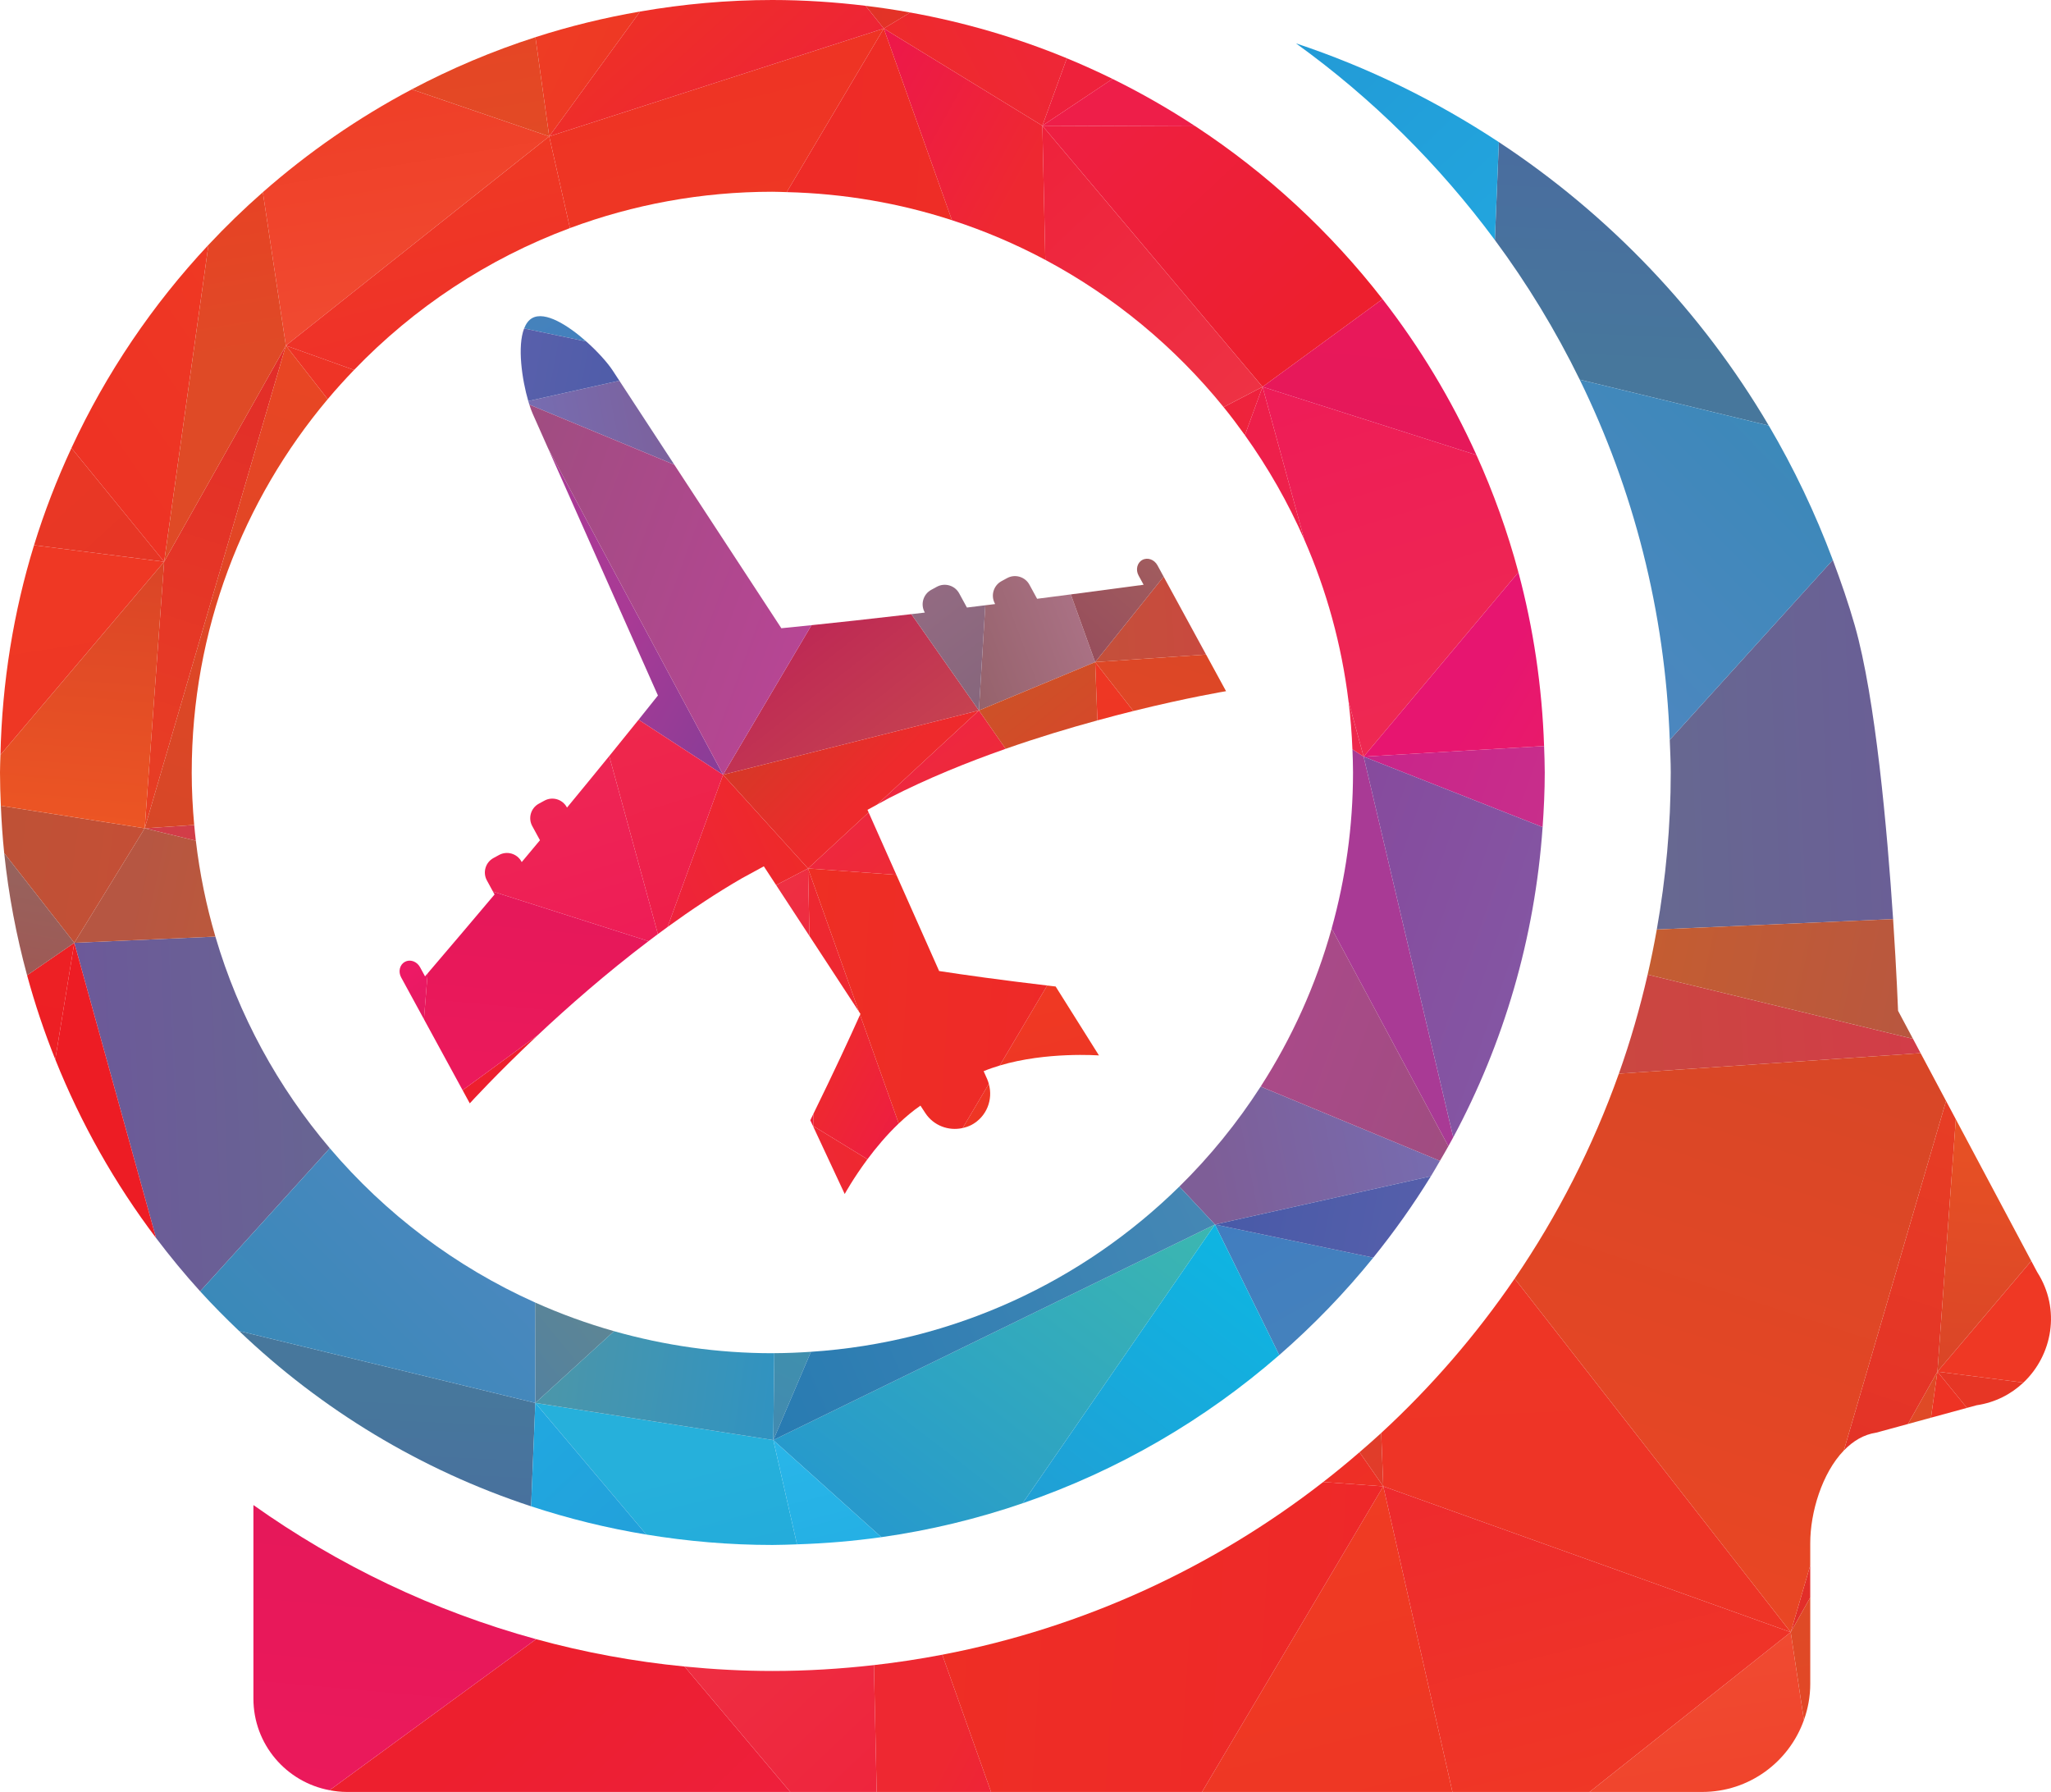 <?xml version="1.0" encoding="UTF-8"?>
<svg id="Layer_2" data-name="Layer 2" xmlns="http://www.w3.org/2000/svg" xmlns:xlink="http://www.w3.org/1999/xlink" viewBox="0 0 4287.58 3745.51">
  <defs>
    <style>
      .cls-1 {
        fill: url(#linear-gradient-38);
      }

      .cls-1, .cls-2, .cls-3, .cls-4, .cls-5, .cls-6, .cls-7, .cls-8, .cls-9, .cls-10, .cls-11, .cls-12, .cls-13, .cls-14, .cls-15, .cls-16, .cls-17, .cls-18, .cls-19, .cls-20, .cls-21, .cls-22, .cls-23, .cls-24, .cls-25, .cls-26, .cls-27, .cls-28, .cls-29, .cls-30, .cls-31, .cls-32, .cls-33, .cls-34, .cls-35, .cls-36, .cls-37, .cls-38, .cls-39, .cls-40, .cls-41, .cls-42, .cls-43, .cls-44, .cls-45, .cls-46, .cls-47, .cls-48, .cls-49, .cls-50, .cls-51, .cls-52, .cls-53, .cls-54, .cls-55, .cls-56, .cls-57, .cls-58, .cls-59, .cls-60, .cls-61, .cls-62, .cls-63, .cls-64, .cls-65, .cls-66, .cls-67, .cls-68, .cls-69, .cls-70, .cls-71, .cls-72, .cls-73, .cls-74, .cls-75, .cls-76, .cls-77, .cls-78, .cls-79, .cls-80, .cls-81, .cls-82, .cls-83, .cls-84, .cls-85, .cls-86, .cls-87, .cls-88, .cls-89, .cls-90, .cls-91, .cls-92, .cls-93, .cls-94, .cls-95, .cls-96, .cls-97, .cls-98, .cls-99, .cls-100, .cls-101, .cls-102, .cls-103, .cls-104, .cls-105, .cls-106, .cls-107, .cls-108, .cls-109, .cls-110, .cls-111, .cls-112, .cls-113, .cls-114, .cls-115, .cls-116, .cls-117, .cls-118, .cls-119, .cls-120, .cls-121, .cls-122, .cls-123, .cls-124, .cls-125, .cls-126, .cls-127, .cls-128, .cls-129, .cls-130, .cls-131, .cls-132, .cls-133, .cls-134, .cls-135, .cls-136, .cls-137, .cls-138, .cls-139, .cls-140, .cls-141, .cls-142, .cls-143, .cls-144, .cls-145, .cls-146, .cls-147, .cls-148, .cls-149, .cls-150, .cls-151, .cls-152, .cls-153, .cls-154, .cls-155, .cls-156, .cls-157, .cls-158, .cls-159, .cls-160, .cls-161, .cls-162, .cls-163, .cls-164, .cls-165, .cls-166, .cls-167, .cls-168, .cls-169, .cls-170, .cls-171, .cls-172, .cls-173, .cls-174, .cls-175, .cls-176, .cls-177, .cls-178, .cls-179, .cls-180, .cls-181, .cls-182, .cls-183, .cls-184, .cls-185, .cls-186, .cls-187, .cls-188, .cls-189, .cls-190, .cls-191 {
        stroke-width: 0px;
      }

      .cls-2 {
        fill: url(#linear-gradient-12);
      }

      .cls-3 {
        fill: url(#linear-gradient-127);
      }

      .cls-4 {
        fill: url(#linear-gradient-159);
      }

      .cls-5 {
        fill: url(#linear-gradient-17);
      }

      .cls-6 {
        fill: url(#linear-gradient-132);
      }

      .cls-7 {
        fill: url(#linear-gradient-88);
      }

      .cls-8 {
        fill: url(#linear-gradient-19);
      }

      .cls-9 {
        fill: url(#linear-gradient-33);
      }

      .cls-10 {
        fill: url(#linear-gradient);
      }

      .cls-11 {
        fill: url(#linear-gradient-175);
      }

      .cls-12 {
        fill: url(#linear-gradient-62);
      }

      .cls-13 {
        fill: url(#linear-gradient-137);
      }

      .cls-14 {
        fill: url(#linear-gradient-92);
      }

      .cls-15 {
        fill: url(#linear-gradient-98);
      }

      .cls-16 {
        fill: url(#linear-gradient-139);
      }

      .cls-17 {
        fill: url(#linear-gradient-67);
      }

      .cls-18 {
        fill: url(#linear-gradient-167);
      }

      .cls-19 {
        fill: url(#linear-gradient-153);
      }

      .cls-20 {
        fill: url(#linear-gradient-57);
      }

      .cls-21 {
        fill: url(#linear-gradient-138);
      }

      .cls-22 {
        fill: url(#linear-gradient-149);
      }

      .cls-23 {
        fill: url(#linear-gradient-21);
      }

      .cls-24 {
        fill: url(#linear-gradient-6);
      }

      .cls-25 {
        fill: url(#linear-gradient-157);
      }

      .cls-26 {
        fill: url(#linear-gradient-190);
      }

      .cls-27 {
        fill: url(#linear-gradient-76);
      }

      .cls-28 {
        fill: url(#linear-gradient-181);
      }

      .cls-29 {
        fill: url(#linear-gradient-124);
      }

      .cls-30 {
        fill: url(#linear-gradient-160);
      }

      .cls-31 {
        fill: url(#linear-gradient-184);
      }

      .cls-32 {
        fill: url(#linear-gradient-136);
      }

      .cls-33 {
        fill: url(#linear-gradient-42);
      }

      .cls-34 {
        fill: url(#linear-gradient-104);
      }

      .cls-35 {
        fill: url(#linear-gradient-95);
      }

      .cls-36 {
        fill: url(#linear-gradient-15);
      }

      .cls-37 {
        fill: url(#linear-gradient-11);
      }

      .cls-38 {
        fill: url(#linear-gradient-106);
      }

      .cls-39 {
        fill: url(#linear-gradient-101);
      }

      .cls-40 {
        fill: url(#linear-gradient-81);
      }

      .cls-41 {
        fill: url(#linear-gradient-73);
      }

      .cls-42 {
        fill: url(#linear-gradient-91);
      }

      .cls-43 {
        fill: url(#linear-gradient-188);
      }

      .cls-44 {
        fill: url(#linear-gradient-151);
      }

      .cls-45 {
        fill: url(#linear-gradient-5);
      }

      .cls-46 {
        fill: url(#linear-gradient-187);
      }

      .cls-47 {
        fill: url(#linear-gradient-164);
      }

      .cls-48 {
        fill: url(#linear-gradient-133);
      }

      .cls-49 {
        fill: url(#linear-gradient-179);
      }

      .cls-50 {
        fill: none;
      }

      .cls-51 {
        fill: url(#linear-gradient-31);
      }

      .cls-52 {
        fill: url(#linear-gradient-103);
      }

      .cls-53 {
        fill: url(#linear-gradient-71);
      }

      .cls-54 {
        fill: url(#linear-gradient-58);
      }

      .cls-55 {
        fill: url(#linear-gradient-63);
      }

      .cls-56 {
        fill: url(#linear-gradient-154);
      }

      .cls-57 {
        fill: url(#linear-gradient-34);
      }

      .cls-58 {
        fill: url(#linear-gradient-122);
      }

      .cls-59 {
        fill: url(#linear-gradient-96);
      }

      .cls-60 {
        fill: url(#linear-gradient-170);
      }

      .cls-61 {
        fill: url(#linear-gradient-165);
      }

      .cls-62 {
        fill: url(#linear-gradient-130);
      }

      .cls-63 {
        fill: url(#linear-gradient-120);
      }

      .cls-64 {
        fill: url(#linear-gradient-41);
      }

      .cls-65 {
        fill: url(#linear-gradient-89);
      }

      .cls-66 {
        fill: url(#linear-gradient-40);
      }

      .cls-67 {
        fill: url(#linear-gradient-147);
      }

      .cls-68 {
        fill: url(#linear-gradient-66);
      }

      .cls-69 {
        fill: url(#linear-gradient-126);
      }

      .cls-70 {
        fill: url(#linear-gradient-13);
      }

      .cls-71 {
        fill: url(#linear-gradient-23);
      }

      .cls-72 {
        fill: url(#linear-gradient-25);
      }

      .cls-73 {
        fill: url(#linear-gradient-43);
      }

      .cls-74 {
        fill: url(#linear-gradient-16);
      }

      .cls-75 {
        fill: url(#linear-gradient-22);
      }

      .cls-76 {
        fill: url(#linear-gradient-54);
      }

      .cls-77 {
        fill: url(#linear-gradient-55);
      }

      .cls-78 {
        fill: url(#linear-gradient-110);
      }

      .cls-79 {
        fill: url(#linear-gradient-141);
      }

      .cls-80 {
        fill: url(#linear-gradient-35);
      }

      .cls-81 {
        fill: url(#linear-gradient-50);
      }

      .cls-82 {
        fill: url(#linear-gradient-32);
      }

      .cls-83 {
        fill: url(#linear-gradient-60);
      }

      .cls-84 {
        fill: url(#linear-gradient-59);
      }

      .cls-85 {
        fill: url(#linear-gradient-20);
      }

      .cls-86 {
        fill: url(#linear-gradient-14);
      }

      .cls-87 {
        fill: url(#linear-gradient-185);
      }

      .cls-88 {
        fill: url(#linear-gradient-2);
      }

      .cls-89 {
        fill: url(#linear-gradient-156);
      }

      .cls-90 {
        fill: url(#linear-gradient-146);
      }

      .cls-91 {
        fill: url(#linear-gradient-52);
      }

      .cls-92 {
        fill: url(#linear-gradient-45);
      }

      .cls-93 {
        fill: url(#linear-gradient-93);
      }

      .cls-94 {
        fill: url(#linear-gradient-172);
      }

      .cls-95 {
        fill: url(#linear-gradient-163);
      }

      .cls-96 {
        fill: url(#linear-gradient-7);
      }

      .cls-97 {
        fill: url(#linear-gradient-39);
      }

      .cls-98 {
        fill: url(#linear-gradient-3);
      }

      .cls-99 {
        fill: url(#linear-gradient-148);
      }

      .cls-100 {
        fill: url(#linear-gradient-77);
      }

      .cls-101 {
        fill: url(#linear-gradient-119);
      }

      .cls-102 {
        fill: url(#linear-gradient-69);
      }

      .cls-103 {
        fill: url(#linear-gradient-143);
      }

      .cls-104 {
        fill: url(#linear-gradient-125);
      }

      .cls-105 {
        fill: url(#linear-gradient-94);
      }

      .cls-106 {
        fill: url(#linear-gradient-9);
      }

      .cls-107 {
        fill: url(#linear-gradient-27);
      }

      .cls-108 {
        fill: url(#linear-gradient-134);
      }

      .cls-109 {
        fill: url(#linear-gradient-152);
      }

      .cls-110 {
        fill: url(#linear-gradient-100);
      }

      .cls-111 {
        fill: url(#linear-gradient-162);
      }

      .cls-112 {
        fill: url(#linear-gradient-131);
      }

      .cls-113 {
        fill: url(#linear-gradient-183);
      }

      .cls-114 {
        fill: url(#linear-gradient-82);
      }

      .cls-115 {
        fill: url(#linear-gradient-105);
      }

      .cls-116 {
        fill: url(#linear-gradient-83);
      }

      .cls-117 {
        fill: url(#linear-gradient-142);
      }

      .cls-118 {
        fill: url(#linear-gradient-155);
      }

      .cls-119 {
        fill: url(#linear-gradient-53);
      }

      .cls-120 {
        fill: url(#linear-gradient-90);
      }

      .cls-121 {
        fill: url(#linear-gradient-178);
      }

      .cls-122 {
        fill: url(#linear-gradient-117);
      }

      .cls-123 {
        fill: url(#linear-gradient-85);
      }

      .cls-124 {
        fill: url(#linear-gradient-65);
      }

      .cls-125 {
        fill: url(#linear-gradient-36);
      }

      .cls-126 {
        fill: url(#linear-gradient-180);
      }

      .cls-127 {
        fill: url(#linear-gradient-48);
      }

      .cls-128 {
        fill: url(#linear-gradient-49);
      }

      .cls-129 {
        fill: url(#linear-gradient-161);
      }

      .cls-130 {
        fill: url(#linear-gradient-8);
      }

      .cls-131 {
        fill: url(#linear-gradient-47);
      }

      .cls-132 {
        fill: url(#linear-gradient-173);
      }

      .cls-133 {
        fill: url(#linear-gradient-24);
      }

      .cls-134 {
        fill: url(#linear-gradient-26);
      }

      .cls-135 {
        fill: url(#linear-gradient-61);
      }

      .cls-136 {
        fill: url(#linear-gradient-114);
      }

      .cls-137 {
        fill: url(#linear-gradient-18);
      }

      .cls-138 {
        fill: url(#linear-gradient-51);
      }

      .cls-139 {
        fill: url(#linear-gradient-30);
      }

      .cls-140 {
        fill: url(#linear-gradient-121);
      }

      .cls-141 {
        fill: url(#linear-gradient-44);
      }

      .cls-142 {
        fill: url(#linear-gradient-84);
      }

      .cls-143 {
        fill: url(#linear-gradient-97);
      }

      .cls-144 {
        fill: url(#linear-gradient-68);
      }

      .cls-145 {
        fill: url(#linear-gradient-129);
      }

      .cls-146 {
        fill: url(#linear-gradient-72);
      }

      .cls-147 {
        fill: url(#linear-gradient-29);
      }

      .cls-148 {
        fill: url(#linear-gradient-46);
      }

      .cls-149 {
        fill: url(#linear-gradient-140);
      }

      .cls-150 {
        fill: url(#linear-gradient-168);
      }

      .cls-151 {
        fill: url(#linear-gradient-171);
      }

      .cls-152 {
        fill: url(#linear-gradient-64);
      }

      .cls-153 {
        fill: url(#linear-gradient-107);
      }

      .cls-154 {
        fill: url(#linear-gradient-109);
      }

      .cls-155 {
        fill: url(#linear-gradient-145);
      }

      .cls-156 {
        fill: url(#linear-gradient-113);
      }

      .cls-157 {
        fill: url(#linear-gradient-182);
      }

      .cls-158 {
        fill: url(#linear-gradient-28);
      }

      .cls-159 {
        fill: url(#linear-gradient-56);
      }

      .cls-160 {
        fill: url(#linear-gradient-99);
      }

      .cls-161 {
        fill: url(#linear-gradient-10);
      }

      .cls-162 {
        fill: url(#linear-gradient-150);
      }

      .cls-163 {
        fill: url(#linear-gradient-174);
      }

      .cls-164 {
        fill: url(#linear-gradient-87);
      }

      .cls-165 {
        fill: url(#linear-gradient-70);
      }

      .cls-166 {
        fill: url(#linear-gradient-78);
      }

      .cls-167 {
        fill: url(#linear-gradient-86);
      }

      .cls-168 {
        fill: url(#linear-gradient-74);
      }

      .cls-169 {
        fill: url(#linear-gradient-177);
      }

      .cls-170 {
        fill: url(#linear-gradient-169);
      }

      .cls-171 {
        fill: url(#linear-gradient-102);
      }

      .cls-172 {
        fill: url(#linear-gradient-4);
      }

      .cls-173 {
        fill: url(#linear-gradient-118);
      }

      .cls-174 {
        fill: url(#linear-gradient-112);
      }

      .cls-175 {
        fill: url(#linear-gradient-123);
      }

      .cls-176 {
        fill: url(#linear-gradient-176);
      }

      .cls-177 {
        fill: url(#linear-gradient-128);
      }

      .cls-178 {
        fill: url(#linear-gradient-37);
      }

      .cls-179 {
        fill: url(#linear-gradient-166);
      }

      .cls-180 {
        fill: url(#linear-gradient-186);
      }

      .cls-181 {
        fill: url(#linear-gradient-80);
      }

      .cls-182 {
        fill: url(#linear-gradient-115);
      }

      .cls-183 {
        fill: url(#linear-gradient-135);
      }

      .cls-184 {
        fill: url(#linear-gradient-189);
      }

      .cls-185 {
        fill: url(#linear-gradient-158);
      }

      .cls-186 {
        fill: url(#linear-gradient-116);
      }

      .cls-187 {
        fill: url(#linear-gradient-79);
      }

      .cls-188 {
        fill: url(#linear-gradient-111);
      }

      .cls-189 {
        fill: url(#linear-gradient-108);
      }

      .cls-190 {
        fill: url(#linear-gradient-144);
      }

      .cls-191 {
        fill: url(#linear-gradient-75);
      }
    </style>
    <linearGradient id="linear-gradient" x1="4088.37" y1="3598.34" x2="4049.24" y2="2739.44" gradientTransform="translate(-641.62 3504.94) scale(1 -1)" gradientUnits="userSpaceOnUse">
      <stop offset="0" stop-color="#4b63a1"/>
      <stop offset="1" stop-color="#47779c"/>
    </linearGradient>
    <linearGradient id="linear-gradient-2" x1="3930.89" y1="2921.59" x2="3089.28" y2="3812.36" gradientTransform="translate(-641.62 3504.94) scale(1 -1)" gradientUnits="userSpaceOnUse">
      <stop offset="0" stop-color="#21a8e0"/>
      <stop offset="1" stop-color="#2492d0"/>
    </linearGradient>
    <linearGradient id="linear-gradient-3" x1="3744.34" y1="1926.91" x2="4903.35" y2="1972.43" gradientTransform="translate(-641.62 3504.94) scale(1 -1)" gradientUnits="userSpaceOnUse">
      <stop offset="0" stop-color="#646f8d"/>
      <stop offset="1" stop-color="#6c5999"/>
    </linearGradient>
    <linearGradient id="linear-gradient-4" x1="4453.98" y1="2744.69" x2="3502.68" y2="1807.26" gradientTransform="translate(-641.62 3504.94) scale(1 -1)" gradientUnits="userSpaceOnUse">
      <stop offset="0" stop-color="#3889b8"/>
      <stop offset="1" stop-color="#5a86c4"/>
    </linearGradient>
    <linearGradient id="linear-gradient-5" x1="3495" y1="1330.18" x2="4734.86" y2="1405.57" gradientTransform="translate(-641.62 3504.94) scale(1 -1)" gradientUnits="userSpaceOnUse">
      <stop offset="0" stop-color="#c4503a"/>
      <stop offset="1" stop-color="#d33b49"/>
    </linearGradient>
    <linearGradient id="linear-gradient-6" x1="4759.89" y1="1428.45" x2="3779.46" y2="1640.36" gradientTransform="translate(-641.62 3504.94) scale(1 -1)" gradientUnits="userSpaceOnUse">
      <stop offset="0" stop-color="#b65642"/>
      <stop offset="1" stop-color="#cb6029"/>
    </linearGradient>
    <linearGradient id="linear-gradient-7" x1="3498.38" y1="370.94" x2="3010.48" y2="995.83" gradientTransform="translate(-641.62 3504.94) scale(1 -1)" gradientUnits="userSpaceOnUse">
      <stop offset="0" stop-color="#ee3024"/>
      <stop offset="1" stop-color="#ee2740"/>
    </linearGradient>
    <linearGradient id="linear-gradient-8" x1="3916.1" y1="1242.96" x2="3951.7" y2="419.4" gradientTransform="translate(-641.62 3504.94) scale(1 -1)" gradientUnits="userSpaceOnUse">
      <stop offset="0" stop-color="#ee3724"/>
      <stop offset="1" stop-color="#ee3426"/>
    </linearGradient>
    <linearGradient id="linear-gradient-9" x1="3559.03" y1="418.3" x2="3071.13" y2="1043.19" gradientTransform="translate(-641.62 3504.94) scale(1 -1)" gradientUnits="userSpaceOnUse">
      <stop offset="0" stop-color="#e23b2a"/>
      <stop offset="1" stop-color="#cd5128"/>
    </linearGradient>
    <linearGradient id="linear-gradient-10" x1="4784.66" y1="1295.03" x2="4390.6" y2="91.57" gradientTransform="translate(-641.62 3504.94) scale(1 -1)" gradientUnits="userSpaceOnUse">
      <stop offset="0" stop-color="#e83f24"/>
      <stop offset="1" stop-color="#e22d29"/>
    </linearGradient>
    <linearGradient id="linear-gradient-11" x1="4819.56" y1="1283.6" x2="4425.5" y2="80.14" xlink:href="#linear-gradient-10"/>
    <linearGradient id="linear-gradient-12" x1="4409.24" y1="1417.95" x2="4015.18" y2="214.48" gradientTransform="translate(-641.62 3504.94) scale(1 -1)" gradientUnits="userSpaceOnUse">
      <stop offset="0" stop-color="#d74727"/>
      <stop offset="1" stop-color="#e94624"/>
    </linearGradient>
    <linearGradient id="linear-gradient-13" x1="4843.12" y1="490.88" x2="4737.92" y2="1165.34" gradientTransform="translate(-641.62 3504.94) scale(1 -1)" gradientUnits="userSpaceOnUse">
      <stop offset="0" stop-color="#ef3824"/>
      <stop offset="1" stop-color="#ee3724"/>
    </linearGradient>
    <linearGradient id="linear-gradient-14" x1="4777.51" y1="630.93" x2="4832.31" y2="1301.94" gradientTransform="translate(-641.62 3504.94) scale(1 -1)" gradientUnits="userSpaceOnUse">
      <stop offset="0" stop-color="#da4527"/>
      <stop offset="1" stop-color="#ec5524"/>
    </linearGradient>
    <linearGradient id="linear-gradient-15" x1="2244.15" y1="-682.35" x2="1689.21" y2="-94.55" gradientTransform="translate(-641.62 3504.94) scale(1 -1)" gradientUnits="userSpaceOnUse">
      <stop offset="0" stop-color="#ee1f43"/>
      <stop offset="1" stop-color="#ed1f2e"/>
    </linearGradient>
    <linearGradient id="linear-gradient-16" x1="1403.04" y1="-488.04" x2="1485.34" y2="423.78" gradientTransform="translate(-641.62 3504.94) scale(1 -1)" gradientUnits="userSpaceOnUse">
      <stop offset="0" stop-color="#ed195b"/>
      <stop offset="1" stop-color="#e5185a"/>
    </linearGradient>
    <linearGradient id="linear-gradient-17" x1="2630.21" y1="-144.97" x2="3057.43" y2="-378.78" gradientTransform="translate(-641.62 3504.94) scale(1 -1)" gradientUnits="userSpaceOnUse">
      <stop offset="0" stop-color="#ee2831"/>
      <stop offset="1" stop-color="#ed174b"/>
    </linearGradient>
    <linearGradient id="linear-gradient-18" x1="2603.26" y1="-343.31" x2="2013.5" y2="281.37" gradientTransform="translate(-641.62 3504.94) scale(1 -1)" gradientUnits="userSpaceOnUse">
      <stop offset="0" stop-color="#ee223b"/>
      <stop offset="1" stop-color="#ee3244"/>
    </linearGradient>
    <linearGradient id="linear-gradient-19" x1="3494.61" y1="-515.97" x2="3279.24" y2="333.85" gradientTransform="translate(-641.62 3504.94) scale(1 -1)" gradientUnits="userSpaceOnUse">
      <stop offset="0" stop-color="#ee3424"/>
      <stop offset="1" stop-color="#ef3c23"/>
    </linearGradient>
    <linearGradient id="linear-gradient-20" x1="2435.97" y1="123.55" x2="3511.21" y2="54.36" gradientTransform="translate(-641.62 3504.94) scale(1 -1)" gradientUnits="userSpaceOnUse">
      <stop offset="0" stop-color="#ee2f24"/>
      <stop offset="1" stop-color="#ee2829"/>
    </linearGradient>
    <linearGradient id="linear-gradient-21" x1="4286.48" y1="-737.81" x2="4153.33" y2="54.42" gradientTransform="translate(-641.62 3504.94) scale(1 -1)" gradientUnits="userSpaceOnUse">
      <stop offset="0" stop-color="#ef3b24"/>
      <stop offset="1" stop-color="#f04a31"/>
    </linearGradient>
    <linearGradient id="linear-gradient-22" x1="4098.51" y1="-338.06" x2="3889.07" y2="488.39" gradientTransform="translate(-641.62 3504.94) scale(1 -1)" gradientUnits="userSpaceOnUse">
      <stop offset="0" stop-color="#ef3924"/>
      <stop offset="1" stop-color="#ee2a2e"/>
    </linearGradient>
    <linearGradient id="linear-gradient-23" x1="4384.29" y1="111.49" x2="4385.86" y2="75.26" xlink:href="#linear-gradient-8"/>
    <linearGradient id="linear-gradient-24" x1="4388.34" y1="73.92" x2="4381.81" y2="112.81" xlink:href="#linear-gradient-21"/>
    <linearGradient id="linear-gradient-25" x1="4390.14" y1="73.39" x2="4380.02" y2="113.34" xlink:href="#linear-gradient-22"/>
    <linearGradient id="linear-gradient-26" x1="4403.37" y1="149.21" x2="4367.43" y2="39.47" xlink:href="#linear-gradient-10"/>
    <linearGradient id="linear-gradient-27" x1="4392.84" y1="47.22" x2="4377.9" y2="136.09" xlink:href="#linear-gradient-21"/>
    <linearGradient id="linear-gradient-28" x1="4395.8" y1="51.1" x2="4375.27" y2="132.09" xlink:href="#linear-gradient-22"/>
    <linearGradient id="linear-gradient-29" x1="4397.41" y1="131.04" x2="4372.75" y2="55.71" xlink:href="#linear-gradient-12"/>
    <linearGradient id="linear-gradient-30" x1="4390.97" y1="58.35" x2="4379.19" y2="128.38" xlink:href="#linear-gradient-21"/>
    <linearGradient id="linear-gradient-31" x1="4393.42" y1="60.45" x2="4376.74" y2="126.28" xlink:href="#linear-gradient-22"/>
    <linearGradient id="linear-gradient-32" x1="3965.53" y1="73.28" x2="4778.24" y2="638.75" gradientTransform="translate(-641.62 3504.94) scale(1 -1)" gradientUnits="userSpaceOnUse">
      <stop offset="0" stop-color="#ef3c23"/>
      <stop offset="1" stop-color="#ee3224"/>
    </linearGradient>
    <linearGradient id="linear-gradient-33" x1="4866.56" y1="-640.32" x2="4732.64" y2="156.51" gradientTransform="translate(-641.62 3504.94) scale(1 -1)" gradientUnits="userSpaceOnUse">
      <stop offset="0" stop-color="#ef3b24"/>
      <stop offset="1" stop-color="#df4a26"/>
    </linearGradient>
    <linearGradient id="linear-gradient-34" x1="4542.42" y1="-694.79" x2="4408.49" y2="102.04" xlink:href="#linear-gradient-33"/>
    <linearGradient id="linear-gradient-35" x1="4398.86" y1="11.46" x2="4371.33" y2="175.27" xlink:href="#linear-gradient-21"/>
    <linearGradient id="linear-gradient-36" x1="4403.38" y1="21.21" x2="4366.81" y2="165.53" xlink:href="#linear-gradient-22"/>
    <linearGradient id="linear-gradient-37" x1="4398.86" y1="11.46" x2="4371.33" y2="175.27" xlink:href="#linear-gradient-33"/>
    <linearGradient id="linear-gradient-38" x1="4895.1" y1="1259.02" x2="4667.36" y2="563.48" xlink:href="#linear-gradient-10"/>
    <linearGradient id="linear-gradient-39" x1="3937.69" y1="113.26" x2="4488.96" y2="496.82" xlink:href="#linear-gradient-32"/>
    <linearGradient id="linear-gradient-40" x1="4746.56" y1="311.67" x2="4636.92" y2="964.05" xlink:href="#linear-gradient-33"/>
    <linearGradient id="linear-gradient-41" x1="5366.68" y1="-18.63" x2="4733.07" y2="675.65" gradientTransform="translate(-641.62 3504.94) scale(1 -1)" gradientUnits="userSpaceOnUse">
      <stop offset="0" stop-color="#ef3924"/>
      <stop offset="1" stop-color="#e63625"/>
    </linearGradient>
    <linearGradient id="linear-gradient-42" x1="2279.63" y1="2360.83" x2="1882.82" y2="3080.19" gradientTransform="translate(4925.5 140.12) rotate(-180) scale(1 -1)" gradientUnits="userSpaceOnUse">
      <stop offset="0" stop-color="#417dc0"/>
      <stop offset="1" stop-color="#4a89b7"/>
    </linearGradient>
    <linearGradient id="linear-gradient-43" x1="3136.8" y1="3050.47" x2="2550.7" y2="2291.84" gradientTransform="translate(4925.5 140.12) rotate(-180) scale(1 -1)" gradientUnits="userSpaceOnUse">
      <stop offset="0" stop-color="#2699cd"/>
      <stop offset="1" stop-color="#3cb7b0"/>
    </linearGradient>
    <linearGradient id="linear-gradient-44" x1="2863.65" y1="3261.46" x2="2277.56" y2="2502.85" gradientTransform="translate(4925.5 140.12) rotate(-180) scale(1 -1)" gradientUnits="userSpaceOnUse">
      <stop offset="0" stop-color="#2797d0"/>
      <stop offset="1" stop-color="#0eb5e2"/>
    </linearGradient>
    <linearGradient id="linear-gradient-45" x1="3356.02" y1="3623.23" x2="3530.71" y2="2937.06" gradientTransform="translate(4925.5 140.12) rotate(-180) scale(1 -1)" gradientUnits="userSpaceOnUse">
      <stop offset="0" stop-color="#1ea2db"/>
      <stop offset="1" stop-color="#26b0db"/>
    </linearGradient>
    <linearGradient id="linear-gradient-46" x1="3052.68" y1="3546" x2="3229.92" y2="2849.82" gradientTransform="translate(4925.5 140.12) rotate(-180) scale(1 -1)" gradientUnits="userSpaceOnUse">
      <stop offset="0" stop-color="#1ca4dc"/>
      <stop offset="1" stop-color="#29b6e9"/>
    </linearGradient>
    <linearGradient id="linear-gradient-47" x1="4150.62" y1="3487.35" x2="4118.14" y2="2774.67" gradientTransform="translate(4925.5 140.12) rotate(-180) scale(1 -1)" xlink:href="#linear-gradient"/>
    <linearGradient id="linear-gradient-48" x1="3862.67" y1="2845.45" x2="3164.34" y2="3584.57" gradientTransform="translate(4925.5 140.12) rotate(-180) scale(1 -1)" xlink:href="#linear-gradient-2"/>
    <linearGradient id="linear-gradient-49" x1="2404.28" y1="2288.41" x2="1895.1" y2="2186.78" gradientTransform="translate(4925.5 140.12) rotate(-180) scale(1 -1)" gradientUnits="userSpaceOnUse">
      <stop offset="0" stop-color="#7e5e97"/>
      <stop offset="1" stop-color="#766db2"/>
    </linearGradient>
    <linearGradient id="linear-gradient-50" x1="1646.65" y1="2468.51" x2="2369.63" y2="2333.36" gradientTransform="translate(4925.5 140.12) rotate(-180) scale(1 -1)" gradientUnits="userSpaceOnUse">
      <stop offset="0" stop-color="#5f62ac"/>
      <stop offset="1" stop-color="#485aa8"/>
    </linearGradient>
    <linearGradient id="linear-gradient-51" x1="3343.4" y1="2853.49" x2="2881.63" y2="1886.42" gradientTransform="translate(4925.5 140.12) rotate(-180) scale(1 -1)" gradientUnits="userSpaceOnUse">
      <stop offset="0" stop-color="#438ab0"/>
      <stop offset="1" stop-color="#2fa7a1"/>
    </linearGradient>
    <linearGradient id="linear-gradient-52" x1="2397.33" y1="2392.59" x2="3338.22" y2="2802.76" gradientTransform="translate(4925.5 140.12) rotate(-180) scale(1 -1)" gradientUnits="userSpaceOnUse">
      <stop offset="0" stop-color="#4587b4"/>
      <stop offset="1" stop-color="#287bb2"/>
    </linearGradient>
    <linearGradient id="linear-gradient-53" x1="2378.44" y1="2417.87" x2="2210.47" y2="2384.34" xlink:href="#linear-gradient-49"/>
    <linearGradient id="linear-gradient-54" x1="2275.14" y1="2439.98" x2="2496.21" y2="2398.65" xlink:href="#linear-gradient-50"/>
    <linearGradient id="linear-gradient-55" x1="2385.68" y1="2419.31" x2="2504.27" y2="2471.01" xlink:href="#linear-gradient-52"/>
    <linearGradient id="linear-gradient-56" x1="3291.83" y1="2937.16" x2="3326.05" y2="2802.76" xlink:href="#linear-gradient-45"/>
    <linearGradient id="linear-gradient-57" x1="3308.95" y1="2869.96" x2="3235.49" y2="2716.13" xlink:href="#linear-gradient-51"/>
    <linearGradient id="linear-gradient-58" x1="3253.53" y1="2845.79" x2="3364.11" y2="2894" xlink:href="#linear-gradient-52"/>
    <linearGradient id="linear-gradient-59" x1="3857.91" y1="2729.03" x2="3330.13" y2="2299.38" gradientTransform="translate(4925.5 140.12) rotate(-180) scale(1 -1)" gradientUnits="userSpaceOnUse">
      <stop offset="0" stop-color="#53819f"/>
      <stop offset="1" stop-color="#728f80"/>
    </linearGradient>
    <linearGradient id="linear-gradient-60" x1="3296.49" y1="2780.69" x2="3795.1" y2="2711.16" gradientTransform="translate(4925.5 140.12) rotate(-180) scale(1 -1)" gradientUnits="userSpaceOnUse">
      <stop offset="0" stop-color="#3093c1"/>
      <stop offset="1" stop-color="#4c96a9"/>
    </linearGradient>
    <linearGradient id="linear-gradient-61" x1="3794.01" y1="2160.88" x2="4755.71" y2="2198.65" gradientTransform="translate(4925.5 140.12) rotate(-180) scale(1 -1)" xlink:href="#linear-gradient-3"/>
    <linearGradient id="linear-gradient-62" x1="4333.86" y1="2834.15" x2="3544.5" y2="2056.3" gradientTransform="translate(4925.5 140.12) rotate(-180) scale(1 -1)" xlink:href="#linear-gradient-4"/>
    <linearGradient id="linear-gradient-63" x1="3806.42" y1="2792.29" x2="3728.06" y2="2728.5" xlink:href="#linear-gradient-59"/>
    <linearGradient id="linear-gradient-64" x1="3763.45" y1="2798.28" x2="3848.29" y2="2786.45" xlink:href="#linear-gradient-60"/>
    <linearGradient id="linear-gradient-65" x1="3845.14" y1="2830.45" x2="3773.75" y2="2760.1" gradientTransform="translate(4925.5 140.12) rotate(-180) scale(1 -1)" xlink:href="#linear-gradient-4"/>
    <linearGradient id="linear-gradient-66" x1="5011.89" y1="2930.02" x2="4809.64" y2="1823.33" gradientTransform="translate(4925.5 140.12) rotate(-180) scale(1 -1)" gradientUnits="userSpaceOnUse">
      <stop offset="0" stop-color="#ed1c24"/>
      <stop offset="1" stop-color="#ed2024"/>
    </linearGradient>
    <linearGradient id="linear-gradient-67" x1="4804.95" y1="2228.34" x2="5240.5" y2="2551.66" gradientTransform="translate(4925.5 140.12) rotate(-180) scale(1 -1)" gradientUnits="userSpaceOnUse">
      <stop offset="0" stop-color="#ed1c24"/>
      <stop offset="1" stop-color="#ed2224"/>
    </linearGradient>
    <linearGradient id="linear-gradient-68" x1="2053.06" y1="1379.56" x2="1177.49" y2="1687.41" gradientTransform="translate(4925.5 140.12) rotate(-180) scale(1 -1)" gradientUnits="userSpaceOnUse">
      <stop offset="0" stop-color="#c9248a"/>
      <stop offset="1" stop-color="#c73b8c"/>
    </linearGradient>
    <linearGradient id="linear-gradient-69" x1="2217.6" y1="1713.19" x2="2639.74" y2="1467.69" gradientTransform="translate(4925.5 140.12) rotate(-180) scale(1 -1)" gradientUnits="userSpaceOnUse">
      <stop offset="0" stop-color="#a93a95"/>
      <stop offset="1" stop-color="#883d97"/>
    </linearGradient>
    <linearGradient id="linear-gradient-70" x1="2188.99" y1="1766.17" x2="1299.92" y2="2078.78" gradientTransform="translate(4925.5 140.12) rotate(-180) scale(1 -1)" gradientUnits="userSpaceOnUse">
      <stop offset="0" stop-color="#864a9d"/>
      <stop offset="1" stop-color="#8261a9"/>
    </linearGradient>
    <linearGradient id="linear-gradient-71" x1="1805.61" y1="2125.92" x2="2836.79" y2="1744.4" gradientTransform="translate(4925.5 140.12) rotate(-180) scale(1 -1)" gradientUnits="userSpaceOnUse">
      <stop offset="0" stop-color="#9f4d80"/>
      <stop offset="1" stop-color="#b84595"/>
    </linearGradient>
    <linearGradient id="linear-gradient-72" x1="3593.26" y1="1544.43" x2="4622.04" y2="1606.98" gradientTransform="translate(4925.5 140.12) rotate(-180) scale(1 -1)" xlink:href="#linear-gradient-5"/>
    <linearGradient id="linear-gradient-73" x1="4640.48" y1="1716.2" x2="5022.51" y2="1662.75" gradientTransform="translate(4925.5 140.12) rotate(-180) scale(1 -1)" gradientUnits="userSpaceOnUse">
      <stop offset="0" stop-color="#c44f36"/>
      <stop offset="1" stop-color="#bd5236"/>
    </linearGradient>
    <linearGradient id="linear-gradient-74" x1="4645.81" y1="1721.86" x2="3832.28" y2="1897.7" gradientTransform="translate(4925.5 140.12) rotate(-180) scale(1 -1)" xlink:href="#linear-gradient-6"/>
    <linearGradient id="linear-gradient-75" x1="4795.15" y1="1967.18" x2="4747.39" y2="1705.88" xlink:href="#linear-gradient-66"/>
    <linearGradient id="linear-gradient-76" x1="4658.57" y1="1846.18" x2="4765.51" y2="1831.21" xlink:href="#linear-gradient-73"/>
    <linearGradient id="linear-gradient-77" x1="4770.18" y1="1830.56" x2="4770.17" y2="1830.56" gradientTransform="translate(4925.5 140.12) rotate(-180) scale(1 -1)" xlink:href="#linear-gradient-6"/>
    <linearGradient id="linear-gradient-78" x1="4770.17" y1="1830.54" x2="4770.17" y2="1830.54" xlink:href="#linear-gradient-67"/>
    <linearGradient id="linear-gradient-79" x1="4766.49" y1="1831.06" x2="4773.85" y2="1830.03" xlink:href="#linear-gradient-73"/>
    <linearGradient id="linear-gradient-80" x1="4770.17" y1="1830.54" x2="4770.17" y2="1830.54" gradientTransform="translate(4925.5 140.12) rotate(-180) scale(1 -1)" xlink:href="#linear-gradient-6"/>
    <linearGradient id="linear-gradient-81" x1="4908.3" y1="2084.67" x2="4811.82" y2="1567.34" gradientTransform="translate(4925.5 140.12) rotate(-180) scale(1 -1)" gradientUnits="userSpaceOnUse">
      <stop offset="0" stop-color="#a5514e"/>
      <stop offset="1" stop-color="#936761"/>
    </linearGradient>
    <linearGradient id="linear-gradient-82" x1="2107.03" y1="613.59" x2="1872.51" y2="1379.45" gradientTransform="translate(4925.5 140.12) rotate(-180) scale(1 -1)" gradientUnits="userSpaceOnUse">
      <stop offset="0" stop-color="#ee1c57"/>
      <stop offset="1" stop-color="#ee2952"/>
    </linearGradient>
    <linearGradient id="linear-gradient-83" x1="1823.13" y1="1302.67" x2="1101.37" y2="1735.6" gradientTransform="translate(4925.5 140.12) rotate(-180) scale(1 -1)" gradientUnits="userSpaceOnUse">
      <stop offset="0" stop-color="#e71570"/>
      <stop offset="1" stop-color="#ee2e55"/>
    </linearGradient>
    <linearGradient id="linear-gradient-84" x1="2063.36" y1="1448.08" x2="2171.93" y2="1384.94" xlink:href="#linear-gradient-69"/>
    <linearGradient id="linear-gradient-85" x1="2087.57" y1="1399.79" x2="2062.08" y2="1483.03" xlink:href="#linear-gradient-82"/>
    <linearGradient id="linear-gradient-86" x1="2074.83" y1="1441.41" x2="2074.81" y2="1441.42" xlink:href="#linear-gradient-83"/>
    <linearGradient id="linear-gradient-87" x1="2270.14" y1="702.93" x2="2722.84" y2="913.58" gradientTransform="translate(4925.5 140.12) rotate(-180) scale(1 -1)" gradientUnits="userSpaceOnUse">
      <stop offset="0" stop-color="#ee223e"/>
      <stop offset="1" stop-color="#ee2a29"/>
    </linearGradient>
    <linearGradient id="linear-gradient-88" x1="2317.18" y1="677.95" x2="2082.67" y2="1443.81" gradientTransform="translate(4925.5 140.12) rotate(-180) scale(1 -1)" gradientUnits="userSpaceOnUse">
      <stop offset="0" stop-color="#ee1e4a"/>
      <stop offset="1" stop-color="#ee294d"/>
    </linearGradient>
    <linearGradient id="linear-gradient-89" x1="2316.18" y1="677.64" x2="2081.66" y2="1443.5" xlink:href="#linear-gradient-88"/>
    <linearGradient id="linear-gradient-90" x1="2094.52" y1="1377.05" x2="2055.11" y2="1505.76" xlink:href="#linear-gradient-82"/>
    <linearGradient id="linear-gradient-91" x1="2074.82" y1="1441.41" x2="2074.81" y2="1441.41" xlink:href="#linear-gradient-83"/>
    <linearGradient id="linear-gradient-92" x1="2094.52" y1="1377.05" x2="2055.11" y2="1505.76" xlink:href="#linear-gradient-88"/>
    <linearGradient id="linear-gradient-93" x1="4216" y1="1548.07" x2="4245.54" y2="864.72" gradientTransform="translate(4925.5 140.12) rotate(-180) scale(1 -1)" xlink:href="#linear-gradient-8"/>
    <linearGradient id="linear-gradient-94" x1="4687.04" y1="1570.26" x2="4360.07" y2="571.68" gradientTransform="translate(4925.5 140.12) rotate(-180) scale(1 -1)" xlink:href="#linear-gradient-10"/>
    <linearGradient id="linear-gradient-95" x1="4593.27" y1="1600.97" x2="4266.29" y2="602.38" gradientTransform="translate(4925.5 140.12) rotate(-180) scale(1 -1)" xlink:href="#linear-gradient-12"/>
    <linearGradient id="linear-gradient-96" x1="4801.7" y1="926.66" x2="4714.41" y2="1486.3" gradientTransform="translate(4925.5 140.12) rotate(-180) scale(1 -1)" xlink:href="#linear-gradient-13"/>
    <linearGradient id="linear-gradient-97" x1="4733.54" y1="1021.71" x2="4779.02" y2="1578.49" gradientTransform="translate(4925.5 140.12) rotate(-180) scale(1 -1)" xlink:href="#linear-gradient-14"/>
    <linearGradient id="linear-gradient-98" x1="2660.74" y1="41.72" x2="2200.28" y2="529.45" gradientTransform="translate(4925.5 140.12) rotate(-180) scale(1 -1)" xlink:href="#linear-gradient-15"/>
    <linearGradient id="linear-gradient-99" x1="2003.58" y1="86.23" x2="2071.88" y2="842.81" gradientTransform="translate(4925.5 140.12) rotate(-180) scale(1 -1)" xlink:href="#linear-gradient-16"/>
    <linearGradient id="linear-gradient-100" x1="2286.18" y1="668.44" x2="2253.86" y2="773.99" xlink:href="#linear-gradient-82"/>
    <linearGradient id="linear-gradient-101" x1="2324.38" y1="627.98" x2="2247.98" y2="708.9" gradientTransform="translate(4925.5 140.12) rotate(-180) scale(1 -1)" xlink:href="#linear-gradient-15"/>
    <linearGradient id="linear-gradient-102" x1="2281.52" y1="616.9" x2="2290.83" y2="719.98" gradientTransform="translate(4925.5 140.12) rotate(-180) scale(1 -1)" xlink:href="#linear-gradient-16"/>
    <linearGradient id="linear-gradient-103" x1="2286.18" y1="668.45" x2="2562.15" y2="796.86" xlink:href="#linear-gradient-87"/>
    <linearGradient id="linear-gradient-104" x1="2314.43" y1="638.55" x2="2257.97" y2="698.35" gradientTransform="translate(4925.5 140.12) rotate(-180) scale(1 -1)" xlink:href="#linear-gradient-15"/>
    <linearGradient id="linear-gradient-105" x1="2272.82" y1="520.23" x2="2299.57" y2="816.65" gradientTransform="translate(4925.5 140.12) rotate(-180) scale(1 -1)" xlink:href="#linear-gradient-16"/>
    <linearGradient id="linear-gradient-106" x1="2286.19" y1="668.44" x2="2243.35" y2="808.35" xlink:href="#linear-gradient-88"/>
    <linearGradient id="linear-gradient-107" x1="2319.63" y1="633.02" x2="2252.75" y2="703.87" gradientTransform="translate(4925.5 140.12) rotate(-180) scale(1 -1)" xlink:href="#linear-gradient-15"/>
    <linearGradient id="linear-gradient-108" x1="2278.22" y1="580.24" x2="2294.14" y2="756.64" gradientTransform="translate(4925.5 140.12) rotate(-180) scale(1 -1)" xlink:href="#linear-gradient-16"/>
    <linearGradient id="linear-gradient-109" x1="2791.44" y1="237.62" x2="3145.94" y2="43.61" gradientTransform="translate(4925.5 140.12) rotate(-180) scale(1 -1)" xlink:href="#linear-gradient-17"/>
    <linearGradient id="linear-gradient-110" x1="2814.82" y1="187.18" x2="2325.46" y2="705.52" gradientTransform="translate(4925.5 140.12) rotate(-180) scale(1 -1)" xlink:href="#linear-gradient-18"/>
    <linearGradient id="linear-gradient-111" x1="3429.29" y1="36.12" x2="3250.59" y2="741.26" gradientTransform="translate(4925.5 140.12) rotate(-180) scale(1 -1)" xlink:href="#linear-gradient-19"/>
    <linearGradient id="linear-gradient-112" x1="2680.61" y1="140.77" x2="3572.8" y2="83.37" gradientTransform="translate(4925.5 140.12) rotate(-180) scale(1 -1)" xlink:href="#linear-gradient-20"/>
    <linearGradient id="linear-gradient-113" x1="4134.96" y1="-126.16" x2="4024.48" y2="531.2" gradientTransform="translate(4925.5 140.12) rotate(-180) scale(1 -1)" xlink:href="#linear-gradient-21"/>
    <linearGradient id="linear-gradient-114" x1="4088.09" y1="223.7" x2="3914.31" y2="909.45" gradientTransform="translate(4925.5 140.12) rotate(-180) scale(1 -1)" xlink:href="#linear-gradient-22"/>
    <linearGradient id="linear-gradient-115" x1="4327.26" y1="597.23" x2="4328.56" y2="567.17" gradientTransform="translate(4925.5 140.12) rotate(-180) scale(1 -1)" xlink:href="#linear-gradient-8"/>
    <linearGradient id="linear-gradient-116" x1="4330.63" y1="566.06" x2="4325.2" y2="598.33" gradientTransform="translate(4925.5 140.12) rotate(-180) scale(1 -1)" xlink:href="#linear-gradient-21"/>
    <linearGradient id="linear-gradient-117" x1="4332.11" y1="565.62" x2="4323.71" y2="598.77" gradientTransform="translate(4925.5 140.12) rotate(-180) scale(1 -1)" xlink:href="#linear-gradient-22"/>
    <linearGradient id="linear-gradient-118" x1="4343.1" y1="628.58" x2="4312.74" y2="535.84" gradientTransform="translate(4925.5 140.12) rotate(-180) scale(1 -1)" xlink:href="#linear-gradient-10"/>
    <linearGradient id="linear-gradient-119" x1="4334.35" y1="543.93" x2="4321.49" y2="620.47" gradientTransform="translate(4925.5 140.12) rotate(-180) scale(1 -1)" xlink:href="#linear-gradient-21"/>
    <linearGradient id="linear-gradient-120" x1="4336.8" y1="547.16" x2="4319.04" y2="617.24" gradientTransform="translate(4925.5 140.12) rotate(-180) scale(1 -1)" xlink:href="#linear-gradient-22"/>
    <linearGradient id="linear-gradient-121" x1="4338.21" y1="613.63" x2="4318.05" y2="552.08" gradientTransform="translate(4925.5 140.12) rotate(-180) scale(1 -1)" xlink:href="#linear-gradient-12"/>
    <linearGradient id="linear-gradient-122" x1="4332.84" y1="552.93" x2="4323.32" y2="609.57" gradientTransform="translate(4925.5 140.12) rotate(-180) scale(1 -1)" xlink:href="#linear-gradient-21"/>
    <linearGradient id="linear-gradient-123" x1="4334.89" y1="554.68" x2="4321.43" y2="607.8" gradientTransform="translate(4925.5 140.12) rotate(-180) scale(1 -1)" xlink:href="#linear-gradient-22"/>
    <linearGradient id="linear-gradient-124" x1="4096.84" y1="397.31" x2="4771.19" y2="866.51" gradientTransform="translate(4925.5 140.12) rotate(-180) scale(1 -1)" xlink:href="#linear-gradient-32"/>
    <linearGradient id="linear-gradient-125" x1="4596.25" y1="-48.63" x2="4485.13" y2="612.55" gradientTransform="translate(4925.5 140.12) rotate(-180) scale(1 -1)" xlink:href="#linear-gradient-33"/>
    <linearGradient id="linear-gradient-126" x1="4339.39" y1="513.97" x2="4316.63" y2="649.41" gradientTransform="translate(4925.5 140.12) rotate(-180) scale(1 -1)" xlink:href="#linear-gradient-21"/>
    <linearGradient id="linear-gradient-127" x1="4343.16" y1="522.09" x2="4312.89" y2="641.53" gradientTransform="translate(4925.5 140.12) rotate(-180) scale(1 -1)" xlink:href="#linear-gradient-22"/>
    <linearGradient id="linear-gradient-128" x1="4339.39" y1="513.97" x2="4316.63" y2="649.41" gradientTransform="translate(4925.5 140.12) rotate(-180) scale(1 -1)" xlink:href="#linear-gradient-33"/>
    <linearGradient id="linear-gradient-129" x1="4751.07" y1="1549.27" x2="4561.29" y2="969.7" gradientTransform="translate(4925.5 140.12) rotate(-180) scale(1 -1)" xlink:href="#linear-gradient-10"/>
    <linearGradient id="linear-gradient-130" x1="3957.06" y1="598.96" x2="4405.67" y2="911.09" gradientTransform="translate(4925.5 140.12) rotate(-180) scale(1 -1)" xlink:href="#linear-gradient-32"/>
    <linearGradient id="linear-gradient-131" x1="4627.82" y1="763.56" x2="4536.92" y2="1304.43" gradientTransform="translate(4925.5 140.12) rotate(-180) scale(1 -1)" xlink:href="#linear-gradient-33"/>
    <linearGradient id="linear-gradient-132" x1="5167.37" y1="512.05" x2="4641.63" y2="1088.13" gradientTransform="translate(4925.5 140.12) rotate(-180) scale(1 -1)" xlink:href="#linear-gradient-41"/>
    <linearGradient id="linear-gradient-133" x1="2502.33" y1="-354.17" x2="2703.2" y2="140.19" gradientTransform="translate(4925.5 140.12) rotate(-180) scale(1 -1)" gradientUnits="userSpaceOnUse">
      <stop offset="0" stop-color="#ee2438"/>
      <stop offset="1" stop-color="#ee203c"/>
    </linearGradient>
    <linearGradient id="linear-gradient-134" x1="2675.93" y1="-49.05" x2="2363.68" y2="552.04" gradientTransform="translate(4925.5 140.12) rotate(-180) scale(1 -1)" gradientUnits="userSpaceOnUse">
      <stop offset="0" stop-color="#ee1e4a"/>
      <stop offset="1" stop-color="#ee1f47"/>
    </linearGradient>
    <linearGradient id="linear-gradient-135" x1="2571.65" y1="-82.78" x2="3371.24" y2="-115.5" gradientTransform="translate(4925.5 140.12) rotate(-180) scale(1 -1)" gradientUnits="userSpaceOnUse">
      <stop offset="0" stop-color="#ee2c26"/>
      <stop offset="1" stop-color="#dc3727"/>
    </linearGradient>
    <linearGradient id="linear-gradient-136" x1="2998.9" y1="66.03" x2="2465.83" y2="-221.61" gradientTransform="translate(4925.5 140.12) rotate(-180) scale(1 -1)" gradientUnits="userSpaceOnUse">
      <stop offset="0" stop-color="#ee2a2c"/>
      <stop offset="1" stop-color="#ee2342"/>
    </linearGradient>
    <linearGradient id="linear-gradient-137" x1="2545.85" y1="-371.09" x2="2696.01" y2="-1.54" xlink:href="#linear-gradient-133"/>
    <linearGradient id="linear-gradient-138" x1="2801.63" y1="16.37" x2="2676.53" y2="257.2" xlink:href="#linear-gradient-134"/>
    <linearGradient id="linear-gradient-139" x1="2918.04" y1="215.21" x2="2662.72" y2="77.44" xlink:href="#linear-gradient-136"/>
    <linearGradient id="linear-gradient-140" x1="3591.78" y1="57.76" x2="4143.03" y2="-205.64" gradientTransform="translate(4925.5 140.12) rotate(-180) scale(1 -1)" gradientUnits="userSpaceOnUse">
      <stop offset="0" stop-color="#ee3724"/>
      <stop offset="1" stop-color="#ef4423"/>
    </linearGradient>
    <linearGradient id="linear-gradient-141" x1="3625.64" y1="-191.17" x2="3326.66" y2="142.35" gradientTransform="translate(4925.5 140.12) rotate(-180) scale(1 -1)" gradientUnits="userSpaceOnUse">
      <stop offset="0" stop-color="#ee3224"/>
      <stop offset="1" stop-color="#ee2436"/>
    </linearGradient>
    <linearGradient id="linear-gradient-142" x1="3782.18" y1="125.99" x2="3776.57" y2="148.1" gradientTransform="translate(4925.5 140.12) rotate(-180) scale(1 -1)" xlink:href="#linear-gradient-19"/>
    <linearGradient id="linear-gradient-143" x1="3659.95" y1="201.06" x2="3752.23" y2="156.97" xlink:href="#linear-gradient-140"/>
    <linearGradient id="linear-gradient-144" x1="3802.33" y1="117.11" x2="3758.49" y2="166.02" xlink:href="#linear-gradient-141"/>
    <linearGradient id="linear-gradient-145" x1="4042.81" y1="-696.63" x2="3908.51" y2="165.39" gradientTransform="translate(4925.5 140.12) rotate(-180) scale(1 -1)" gradientUnits="userSpaceOnUse">
      <stop offset="0" stop-color="#ef3924"/>
      <stop offset="1" stop-color="#e24a25"/>
    </linearGradient>
    <linearGradient id="linear-gradient-146" x1="1895.59" y1="2635.58" x2="1620.31" y2="3134.62" gradientTransform="translate(-641.62 3504.94) scale(1 -1)" xlink:href="#linear-gradient-42"/>
    <linearGradient id="linear-gradient-147" x1="2107.06" y1="2644.01" x2="1753.83" y2="2573.5" gradientTransform="translate(-641.62 3504.94) scale(1 -1)" xlink:href="#linear-gradient-49"/>
    <linearGradient id="linear-gradient-148" x1="1578.64" y1="2772.99" x2="2080.2" y2="2679.23" gradientTransform="translate(-641.62 3504.94) scale(1 -1)" xlink:href="#linear-gradient-50"/>
    <linearGradient id="linear-gradient-149" x1="1962.48" y1="2231.49" x2="2255.34" y2="2061.18" gradientTransform="translate(-641.62 3504.94) scale(1 -1)" xlink:href="#linear-gradient-69"/>
    <linearGradient id="linear-gradient-150" x1="2495.2" y1="1868.56" x2="2229.82" y2="2206.44" gradientTransform="translate(-641.62 3504.94) scale(1 -1)" gradientUnits="userSpaceOnUse">
      <stop offset="0" stop-color="#c64250"/>
      <stop offset="1" stop-color="#bc2455"/>
    </linearGradient>
    <linearGradient id="linear-gradient-151" x1="1634.02" y1="2389.53" x2="2349.39" y2="2124.86" gradientTransform="translate(-641.62 3504.94) scale(1 -1)" xlink:href="#linear-gradient-71"/>
    <linearGradient id="linear-gradient-152" x1="2646.38" y1="2132.08" x2="2898.72" y2="2225.79" gradientTransform="translate(-641.62 3504.94) scale(1 -1)" gradientUnits="userSpaceOnUse">
      <stop offset="0" stop-color="#95626b"/>
      <stop offset="1" stop-color="#aa7184"/>
    </linearGradient>
    <linearGradient id="linear-gradient-153" x1="2745.53" y1="2065.17" x2="2467.19" y2="2419.55" gradientTransform="translate(-641.62 3504.94) scale(1 -1)" gradientUnits="userSpaceOnUse">
      <stop offset="0" stop-color="#86667c"/>
      <stop offset="1" stop-color="#9c6e86"/>
    </linearGradient>
    <linearGradient id="linear-gradient-154" x1="2925.88" y1="2205.7" x2="3639.58" y2="2249.09" xlink:href="#linear-gradient-5"/>
    <linearGradient id="linear-gradient-155" x1="3058.01" y1="2361.71" x2="2881.75" y2="2165.21" gradientTransform="translate(-641.62 3504.94) scale(1 -1)" gradientUnits="userSpaceOnUse">
      <stop offset="0" stop-color="#a25d5e"/>
      <stop offset="1" stop-color="#974e5c"/>
    </linearGradient>
    <linearGradient id="linear-gradient-156" x1="1881.47" y1="1486.02" x2="1718.78" y2="2017.33" gradientTransform="translate(-641.62 3504.94) scale(1 -1)" xlink:href="#linear-gradient-82"/>
    <linearGradient id="linear-gradient-157" x1="1964.16" y1="1656.48" x2="2278.22" y2="1802.62" gradientTransform="translate(-641.62 3504.94) scale(1 -1)" xlink:href="#linear-gradient-87"/>
    <linearGradient id="linear-gradient-158" x1="2132.87" y1="1563" x2="1970.18" y2="2094.31" gradientTransform="translate(-641.62 3504.94) scale(1 -1)" xlink:href="#linear-gradient-88"/>
    <linearGradient id="linear-gradient-159" x1="2173.34" y1="1859.95" x2="2133.1" y2="1911.19" xlink:href="#linear-gradient-150"/>
    <linearGradient id="linear-gradient-160" x1="2092.98" y1="1857.55" x2="2206.69" y2="1910.46" gradientTransform="translate(-641.62 3504.94) scale(1 -1)" xlink:href="#linear-gradient-87"/>
    <linearGradient id="linear-gradient-161" x1="2167.74" y1="1838.14" x2="2138.69" y2="1933.01" gradientTransform="translate(-641.62 3504.94) scale(1 -1)" xlink:href="#linear-gradient-88"/>
    <linearGradient id="linear-gradient-162" x1="2654.47" y1="1414.81" x2="2373.62" y2="1774.52" xlink:href="#linear-gradient-7"/>
    <linearGradient id="linear-gradient-163" x1="2855" y1="1571.39" x2="2574.15" y2="1931.1" xlink:href="#linear-gradient-7"/>
    <linearGradient id="linear-gradient-164" x1="2484.84" y1="1879.02" x2="2313.31" y2="2048.05" gradientTransform="translate(-641.62 3504.94) scale(1 -1)" gradientUnits="userSpaceOnUse">
      <stop offset="0" stop-color="#ee2a2c"/>
      <stop offset="1" stop-color="#d63827"/>
    </linearGradient>
    <linearGradient id="linear-gradient-165" x1="2133.33" y1="1876.32" x2="2166.87" y2="1891.92" gradientTransform="translate(-641.62 3504.94) scale(1 -1)" xlink:href="#linear-gradient-87"/>
    <linearGradient id="linear-gradient-166" x1="2159.2" y1="1866.02" x2="2147.23" y2="1905.11" gradientTransform="translate(-641.62 3504.94) scale(1 -1)" xlink:href="#linear-gradient-88"/>
    <linearGradient id="linear-gradient-167" x1="2169.33" y1="1869.69" x2="2138.5" y2="1900.07" xlink:href="#linear-gradient-164"/>
    <linearGradient id="linear-gradient-168" x1="2968.38" y1="2122.65" x2="2988.87" y2="1648.58" xlink:href="#linear-gradient-8"/>
    <linearGradient id="linear-gradient-169" x1="3066.77" y1="1736.74" x2="2785.92" y2="2096.44" xlink:href="#linear-gradient-9"/>
    <linearGradient id="linear-gradient-170" x1="3147.02" y1="2332.47" x2="2920.19" y2="1639.72" xlink:href="#linear-gradient-12"/>
    <linearGradient id="linear-gradient-171" x1="1496.58" y1="1470.09" x2="1652.36" y2="1259.29" gradientTransform="translate(-641.62 3504.94) scale(1 -1)" gradientUnits="userSpaceOnUse">
      <stop offset="0" stop-color="#ed1965"/>
      <stop offset="1" stop-color="#d41c57"/>
    </linearGradient>
    <linearGradient id="linear-gradient-172" x1="2059.42" y1="883.46" x2="1739.98" y2="1221.81" xlink:href="#linear-gradient-15"/>
    <linearGradient id="linear-gradient-173" x1="2342.36" y1="1150.58" x2="2022.91" y2="1488.94" xlink:href="#linear-gradient-15"/>
    <linearGradient id="linear-gradient-174" x1="1733.03" y1="1134.04" x2="1780.41" y2="1658.91" xlink:href="#linear-gradient-16"/>
    <linearGradient id="linear-gradient-175" x1="2506.48" y1="1473" x2="2752.41" y2="1338.41" xlink:href="#linear-gradient-17"/>
    <linearGradient id="linear-gradient-176" x1="2391.72" y1="1263.31" x2="2637.64" y2="1128.71" xlink:href="#linear-gradient-17"/>
    <linearGradient id="linear-gradient-177" x1="2348.93" y1="1156.79" x2="2009.45" y2="1516.38" xlink:href="#linear-gradient-18"/>
    <linearGradient id="linear-gradient-178" x1="2570.87" y1="1366.32" x2="2231.39" y2="1725.91" xlink:href="#linear-gradient-18"/>
    <linearGradient id="linear-gradient-179" x1="2881.15" y1="1107.21" x2="2757.18" y2="1596.39" xlink:href="#linear-gradient-19"/>
    <linearGradient id="linear-gradient-180" x1="2713.93" y1="1064.83" x2="2589.96" y2="1554.01" xlink:href="#linear-gradient-19"/>
    <linearGradient id="linear-gradient-181" x1="2313.96" y1="1428.37" x2="2932.9" y2="1388.55" xlink:href="#linear-gradient-20"/>
    <linearGradient id="linear-gradient-182" x1="2330.77" y1="1689.67" x2="2330.79" y2="1689.66" xlink:href="#linear-gradient-17"/>
    <linearGradient id="linear-gradient-183" x1="2605.65" y1="1398.52" x2="2398.02" y2="1618.45" xlink:href="#linear-gradient-18"/>
    <linearGradient id="linear-gradient-184" x1="2330.77" y1="1689.66" x2="2461.14" y2="1681.28" xlink:href="#linear-gradient-20"/>
    <linearGradient id="linear-gradient-185" x1="2202.98" y1="807.94" x2="2342.33" y2="1150.88" gradientTransform="translate(-641.62 3504.94) scale(1 -1)" xlink:href="#linear-gradient-133"/>
    <linearGradient id="linear-gradient-186" x1="2380.43" y1="1076.77" x2="2163.81" y2="1493.75" gradientTransform="translate(-641.62 3504.94) scale(1 -1)" xlink:href="#linear-gradient-134"/>
    <linearGradient id="linear-gradient-187" x1="2498.71" y1="1146.75" x2="2128.9" y2="947.21" gradientTransform="translate(-641.62 3504.94) scale(1 -1)" xlink:href="#linear-gradient-136"/>
    <linearGradient id="linear-gradient-188" x1="2203.54" y1="808.57" x2="2302.75" y2="1052.74" gradientTransform="translate(-641.62 3504.94) scale(1 -1)" xlink:href="#linear-gradient-133"/>
    <linearGradient id="linear-gradient-189" x1="2380.78" y1="1077.25" x2="2302.88" y2="1227.2" gradientTransform="translate(-641.62 3504.94) scale(1 -1)" xlink:href="#linear-gradient-134"/>
    <linearGradient id="linear-gradient-190" x1="2461.66" y1="1215.03" x2="2281.33" y2="1117.73" gradientTransform="translate(-641.62 3504.94) scale(1 -1)" xlink:href="#linear-gradient-136"/>
  </defs>
  <g id="Layer_1-2" data-name="Layer 1">
    <g>
      <g>
        <path class="cls-10" d="m3133.32,297.01l-8.33,204.72c67.61,91.31,127.03,188.9,177.4,291.82l395.21,95.98c-140.36-238.16-333.96-440.79-564.28-592.52Z"/>
        <path class="cls-88" d="m2709.13,90.61c159.18,114.53,299.25,253.65,415.86,411.13l8.33-204.72c-130.67-86.09-272.79-156.24-424.19-206.41Z"/>
        <path class="cls-98" d="m3877.52,1307.78c-13.33-46.7-29.14-92.3-46.05-137.36l-340.9,376.16c.81,22.66,2.09,45.2,2.09,68.06,0,112.04-10.37,221.58-29.18,328.23l494.03-21.73c-12.27-185.99-36.73-461.75-80-613.36Z"/>
        <path class="cls-172" d="m3697.6,889.54l-395.21-95.98c111.95,228.75,178.51,483.43,188.18,753.03l340.9-376.16c-36.75-97.94-81.44-191.92-133.86-280.88Z"/>
        <path class="cls-45" d="m3999.07,2171.33l-554.71-134.21c-16.24,70.61-36.23,139.76-60.18,207.08l630.83-42.95-15.93-29.92Z"/>
        <path class="cls-24" d="m3967.89,2112.77s-2.98-79.52-10.38-191.64l-494.03,21.73c-5.59,31.7-11.97,63.12-19.13,94.25l554.71,134.21-31.18-58.55Z"/>
        <path class="cls-96" d="m2842.01,3035.43c-24.73,21.39-50,42.14-75.84,62.23l125.54,9.05-49.7-71.28Z"/>
        <path class="cls-130" d="m3743.45,3411.58h0s-577.11-739.07-577.11-739.07c-80.57,117.96-174.27,226.18-278.94,322.72l4.31,111.48,851.74,304.87Z"/>
        <path class="cls-106" d="m2887.4,2995.23c-14.86,13.7-30.1,26.97-45.4,40.2l49.7,71.28-4.31-111.48Z"/>
        <polygon class="cls-161" points="3743.47 3411.57 3784.3 3339.05 3784.3 3271.92 3743.46 3411.57 3743.47 3411.57"/>
        <path class="cls-37" d="m4050.1,2867h.04s38.46-527.56,38.46-527.56l-20.39-38.29-213.68,730.68c18.94-19.61,41.46-33.42,67.57-37.29l66.44-18.12,61.56-109.32v-.09Z"/>
        <path class="cls-2" d="m4015,2201.25l-630.83,42.95c-54.39,152.86-127.87,296.61-217.83,428.31l577.11,739.07h0s40.84-139.65,40.84-139.65v-46.48c0-63.87,24.38-146.16,70.22-193.62l213.68-730.68-53.2-99.9Z"/>
        <path class="cls-70" d="m4229.87,2889.89c60.47-57.04,78.84-152.92,28.82-231.01l-12.39-23.26-196.18,231.39,179.74,22.88Z"/>
        <polygon class="cls-86" points="4050.13 2867.01 4246.31 2635.62 4088.59 2339.44 4050.13 2867.01"/>
        <path class="cls-36" d="m1120.7,3426.19l-431.73,315.71c11.65,2.17,23.57,3.61,35.85,3.61h927.26l-221.08-262.17c-106.32-10.42-209.99-29.66-310.3-57.16Z"/>
        <path class="cls-74" d="m529.76,3145.86v404.59c0,95.45,68.65,174.58,159.21,191.45l431.73-315.71c-214.66-58.85-414.03-154.74-590.94-280.33Z"/>
        <path class="cls-5" d="m1826.91,3480.39l5.8,265.12h239.06l-102.02-286.83c-47.02,9-94.64,16.28-142.84,21.71Z"/>
        <path class="cls-137" d="m1614.64,3492.66c-62.02,0-123.21-3.39-183.64-9.32l221.08,262.17h180.63l-5.8-265.12c-69.71,7.85-140.46,12.27-212.27,12.27Z"/>
        <polygon class="cls-8" points="2891.68 3106.71 2512.78 3745.51 3036.29 3745.51 2891.71 3106.71 2891.68 3106.71"/>
        <path class="cls-85" d="m2891.71,3106.71l-125.54-9.05c-229.06,178.12-500.3,304.33-796.42,361.02l102.02,286.83h441.01l378.9-638.8h.03Z"/>
        <path class="cls-23" d="m3743.45,3411.58l-420.46,333.94h235.45c98.17,0,181.47-62.74,212.6-150.22l-27.59-183.71h0Z"/>
        <polygon class="cls-75" points="2891.71 3106.71 3036.29 3745.51 3322.99 3745.51 3743.45 3411.58 2891.71 3106.71"/>
        <polygon class="cls-71" points="3743.46 3411.58 3743.46 3411.57 3743.45 3411.58 3743.46 3411.58"/>
        <polygon class="cls-133" points="3743.46 3411.58 3743.46 3411.57 3743.45 3411.58 3743.46 3411.58"/>
        <polygon class="cls-72" points="3743.46 3411.58 3743.46 3411.57 3743.45 3411.58 3743.46 3411.58"/>
        <polygon class="cls-134" points="3743.47 3411.57 3743.46 3411.57 3743.46 3411.58 3743.47 3411.57"/>
        <polygon class="cls-107" points="3743.47 3411.57 3743.46 3411.57 3743.46 3411.58 3743.47 3411.57"/>
        <polygon class="cls-158" points="3743.47 3411.57 3743.46 3411.57 3743.46 3411.58 3743.47 3411.57"/>
        <polygon class="cls-147" points="3743.46 3411.57 3743.46 3411.57 3743.46 3411.58 3743.46 3411.57"/>
        <polygon class="cls-139" points="3743.46 3411.57 3743.46 3411.57 3743.46 3411.58 3743.46 3411.57"/>
        <polygon class="cls-51" points="3743.46 3411.57 3743.46 3411.57 3743.46 3411.58 3743.46 3411.57"/>
        <polygon class="cls-82" points="4050.09 2867.09 4036.63 2963.29 4111.88 2942.76 4050.13 2867.01 4050.09 2867.09"/>
        <polygon class="cls-9" points="3988.52 2976.41 4036.63 2963.29 4050.09 2867.09 3988.52 2976.41"/>
        <path class="cls-57" d="m3743.48,3411.55l-.02.03,27.59,183.71c8.43-23.68,13.26-49.06,13.26-75.64v-180.6l-40.83,72.51h.02Z"/>
        <polygon class="cls-80" points="3743.48 3411.55 3743.47 3411.57 3743.46 3411.58 3743.48 3411.55"/>
        <polygon class="cls-125" points="3743.48 3411.55 3743.47 3411.57 3743.46 3411.58 3743.48 3411.55"/>
        <polygon class="cls-178" points="3743.48 3411.55 3743.47 3411.57 3743.46 3411.58 3743.48 3411.55"/>
        <polygon class="cls-1" points="4050.09 2867.09 4050.13 2867.01 4050.1 2867 4050.09 2867.09"/>
        <polygon class="cls-97" points="4050.09 2867.09 4050.13 2867.01 4050.1 2867 4050.09 2867.09"/>
        <polygon class="cls-66" points="4050.09 2867.09 4050.13 2867.01 4050.1 2867 4050.09 2867.09"/>
        <path class="cls-64" d="m4111.88,2942.76l20.15-5.49c38.99-5.78,72.15-23.14,97.85-47.38l-179.74-22.88,61.75,75.76Z"/>
      </g>
      <g>
        <path class="cls-50" d="m2726.65,1127.91c-33.9-77.33-75.65-150.38-124.2-218.28-14.29-19.99-29.06-39.6-44.51-58.66-102.04-125.88-228.7-230.92-372.74-307.79-62.03-33.1-127.3-60.88-195.17-82.93-109.16-35.48-225.09-55.77-345.37-58.69-10.01-.24-19.95-.76-30.01-.76-148.84,0-291.37,26.91-423.14,75.93-172.46,64.16-326.21,166.5-451.39,296.6-19,19.74-37.41,40.03-55.04,61.02-177.31,211.01-284.26,483.11-284.26,780.29,0,36.99,1.93,73.52,5.17,109.67.99,11.02,2.16,21.98,3.44,32.91,8.05,68.75,21.82,135.72,40.87,200.47,48.46,164.72,130.84,314.82,239.16,442.31,116.51,137.12,262.9,247.89,429.17,322.45,53.1,23.81,108.19,43.89,165,59.96,105.27,29.78,216.21,46.07,331.02,46.07,1.36,0,2.69-.1,4.04-.1,25.75-.08,51.24-1.19,76.59-2.86,299.37-19.65,569.06-147.66,770.19-345.41,64.08-62.99,121.04-133.11,169.93-208.96,65.02-100.89,115.46-211.97,148.43-330.41,28.9-103.81,44.67-213.08,44.67-326.1,0-16.22-.59-32.3-1.22-48.37-1.33-33.82-4.12-67.25-8.16-100.3-14.53-118.85-46.12-232.38-92.44-338.06Z"/>
        <path class="cls-33" d="m2674.27,2832.36c71.25-62.05,137.08-130.12,196.51-203.65l-330.95-69.27,134.44,272.92Z"/>
        <path class="cls-73" d="m1616.56,3010.06l225.88,202.91c101.82-14.39,200.5-38.36,295.29-70.82l402.09-582.71-923.26,450.62Z"/>
        <path class="cls-141" d="m2137.74,3142.15c199.34-68.25,380.98-174.32,536.53-309.79l-134.44-272.92-402.09,582.71Z"/>
        <path class="cls-92" d="m1616.56,3010.08v-.02s-497.47-77.65-497.47-77.65l232.15,275.13c85.75,14.08,173.67,21.73,263.4,21.73,17.26,0,34.34-.76,51.47-1.3l-49.54-217.91v.02Z"/>
        <path class="cls-148" d="m1616.56,3010.06l49.54,217.91c59.64-1.87,118.49-6.83,176.34-15.01l-225.88-202.91h0Z"/>
        <path class="cls-131" d="m499.83,2782.02c171.77,164.08,379.55,290.59,610.46,366.47l8.8-216.08-619.26-150.39Z"/>
        <path class="cls-127" d="m1110.29,3148.5c77.89,25.6,158.33,45.49,240.95,59.05l-232.15-275.13-8.8,216.08Z"/>
        <path class="cls-128" d="m2465.45,2480.11l74.35,79.32,451.48-100.92c6.5-10.57,12.64-21.37,18.9-32.11l-374.8-155.25c-48.89,75.86-105.85,145.97-169.93,208.96Z"/>
        <path class="cls-81" d="m2539.82,2559.45l330.95,69.27c43.66-54.01,84-110.79,120.51-170.21l-451.48,100.92.02.02Z"/>
        <path class="cls-138" d="m1618.68,2828.38l-2.12,181.68,78.7-184.54c-25.34,1.67-50.84,2.78-76.59,2.86Z"/>
        <path class="cls-91" d="m1616.56,3010.06l923.26-450.62-.03-.02h0s-74.35-79.32-74.35-79.32c-201.13,197.75-470.81,325.75-770.19,345.41l-78.7,184.54Z"/>
        <polygon class="cls-119" points="2539.82 2559.45 2539.81 2559.43 2539.8 2559.43 2539.82 2559.45"/>
        <polygon class="cls-76" points="2539.82 2559.45 2539.81 2559.43 2539.8 2559.43 2539.82 2559.45"/>
        <polygon class="cls-77" points="2539.82 2559.45 2539.81 2559.43 2539.8 2559.43 2539.82 2559.45"/>
        <polygon class="cls-159" points="1616.56 3010.06 1616.56 3010.06 1616.56 3010.08 1616.56 3010.06"/>
        <polygon class="cls-20" points="1616.56 3010.06 1616.56 3010.06 1616.56 3010.08 1616.56 3010.06"/>
        <polygon class="cls-54" points="1616.56 3010.06 1616.56 3010.06 1616.56 3010.08 1616.56 3010.06"/>
        <path class="cls-84" d="m1118.62,2722.45l.47,209.95,164.54-149.99c-56.81-16.07-111.91-36.15-165-59.96Z"/>
        <path class="cls-83" d="m1614.64,2828.48c-114.81,0-225.75-16.28-331.02-46.07l-164.54,149.99h0s497.48,77.66,497.48,77.66l2.12-181.68c-1.35,0-2.68.1-4.04.1Z"/>
        <path class="cls-135" d="m450.29,1957.69l-294.95,12.97,170.94,617.05c29.1,38.47,59.76,75.69,92.12,111.36l271.04-299.08c-108.33-127.49-190.71-277.59-239.16-442.31Z"/>
        <path class="cls-12" d="m1119.08,2932.41h.01s-.47-209.96-.47-209.96c-166.27-74.57-312.66-185.34-429.17-322.45l-271.04,299.08c26.04,28.71,53.4,56.18,81.43,82.95l619.26,150.39h-.01Z"/>
        <polygon class="cls-55" points="1119.08 2932.41 1119.09 2932.41 1119.09 2932.4 1119.08 2932.41"/>
        <polygon class="cls-152" points="1119.08 2932.41 1119.09 2932.41 1119.09 2932.4 1119.08 2932.41"/>
        <polygon class="cls-124" points="1119.08 2932.41 1119.09 2932.41 1119.09 2932.4 1119.08 2932.41"/>
        <path class="cls-68" d="m155.32,1970.69l.02-.03-98.73,67.82c16.32,60.12,36.08,118.79,58.95,175.9l39.78-243.72-.02.03Z"/>
        <path class="cls-17" d="m155.33,1970.67l-39.78,243.72c53.76,134.26,124.77,259.7,210.73,373.33l-170.94-617.05h0Z"/>
        <path class="cls-144" d="m3224.81,1728.85c2.64-37.77,4.47-75.76,4.47-114.21,0-18.53-.78-36.88-1.4-55.26l-377.19,22.16,374.12,147.31Z"/>
        <path class="cls-102" d="m2850.67,1581.54h0s-23.43-15.27-23.43-15.27c.63,16.07,1.22,32.15,1.22,48.37,0,113.02-15.77,222.29-44.67,326.1l243.97,455.05c3.43-6.19,6.9-12.35,10.25-18.59l-187.33-795.66h-.02Z"/>
        <path class="cls-165" d="m3038.02,2377.2c104.94-195.48,170.47-415.1,186.79-648.35l-374.12-147.31,187.33,795.66Z"/>
        <path class="cls-53" d="m2635.38,2271.15l374.8,155.25c5.93-10.16,11.89-20.3,17.6-30.61l-243.97-455.05c-32.97,118.44-83.4,229.52-148.43,330.41Z"/>
        <path class="cls-146" d="m405.97,1724.31l-103.46,7.05,106.91,25.87c-1.28-10.93-2.46-21.89-3.44-32.91Z"/>
        <path class="cls-41" d="m155.34,1970.66l147.17-239.31L1.76,1684.2c1.41,33.31,3.63,66.4,7.04,99.16l146.54,187.31h0Z"/>
        <path class="cls-168" d="m302.5,1731.35l-147.17,239.31,294.95-12.97c-19.05-64.75-32.82-131.72-40.87-200.47l-106.91-25.87Z"/>
        <polygon class="cls-191" points="155.32 1970.69 155.33 1970.67 155.33 1970.66 155.32 1970.69"/>
        <polygon class="cls-27" points="155.32 1970.69 155.33 1970.67 155.33 1970.66 155.32 1970.69"/>
        <polygon class="cls-100" points="155.32 1970.69 155.33 1970.67 155.33 1970.66 155.32 1970.69"/>
        <polygon class="cls-166" points="155.33 1970.67 155.34 1970.66 155.33 1970.66 155.33 1970.67"/>
        <polygon class="cls-187" points="155.33 1970.67 155.34 1970.66 155.33 1970.66 155.33 1970.67"/>
        <polygon class="cls-181" points="155.33 1970.67 155.34 1970.66 155.33 1970.66 155.33 1970.67"/>
        <path class="cls-40" d="m8.8,1783.35c9.07,87.34,25.38,172.49,47.81,255.13l98.73-67.82L8.8,1783.35Z"/>
        <path class="cls-114" d="m2639.32,808.57l87.32,319.34c46.32,105.68,77.92,219.2,92.44,338.06l31.6,115.55,323.51-385.36c-22.67-84.68-52.18-166.5-87.66-245.09l-447.2-142.52h-.01Z"/>
        <path class="cls-116" d="m2850.69,1581.52v.02s377.19-22.16,377.19-22.16c-4.22-125.21-22.52-246.8-53.68-363.21l-323.51,385.36Z"/>
        <polygon class="cls-142" points="2850.67 1581.54 2850.69 1581.54 2850.68 1581.53 2850.67 1581.54"/>
        <polygon class="cls-123" points="2850.67 1581.54 2850.69 1581.54 2850.68 1581.53 2850.67 1581.54"/>
        <polygon class="cls-167" points="2850.67 1581.54 2850.69 1581.54 2850.68 1581.53 2850.67 1581.54"/>
        <path class="cls-164" d="m2602.44,909.63l36.87-101.05h-.02s.03-.02.03-.02l-81.39,42.41c15.45,19.06,30.22,38.67,44.51,58.66Z"/>
        <path class="cls-7" d="m2602.44,909.63c48.55,67.91,90.3,140.95,124.2,218.28l-87.32-319.34h-.01s-36.87,101.06-36.87,101.06Z"/>
        <path class="cls-65" d="m2827.25,1566.27l23.43,15.26h0s-31.6-115.56-31.6-115.56c4.04,33.06,6.83,66.48,8.16,100.3Z"/>
        <polygon class="cls-120" points="2850.69 1581.54 2850.69 1581.52 2850.68 1581.53 2850.69 1581.54"/>
        <polygon class="cls-42" points="2850.69 1581.54 2850.69 1581.52 2850.68 1581.53 2850.69 1581.54"/>
        <polygon class="cls-14" points="2850.69 1581.54 2850.69 1581.52 2850.68 1581.53 2850.69 1581.54"/>
        <path class="cls-93" d="m685.06,834.35c17.64-20.99,36.05-41.28,55.04-61.02l-142.52-51.01h0s87.48,112.03,87.48,112.03Z"/>
        <polygon class="cls-105" points="597.58 722.32 597.58 722.33 343.16 1174.11 343.15 1174.18 343.12 1174.18 302.5 1731.35 302.51 1731.32 597.58 722.32"/>
        <path class="cls-35" d="m400.8,1614.64c0-297.19,106.96-569.28,284.26-780.29l-87.48-112.03h0s-295.08,1009-295.08,1009v.03s103.46-7.05,103.46-7.05c-3.24-36.15-5.17-72.67-5.17-109.67Z"/>
        <path class="cls-59" d="m71.15,1139.56C28.42,1278.54,4.35,1425.6.93,1577.78l342.19-403.6-271.97-34.62Z"/>
        <path class="cls-143" d="m343.12,1174.18L.93,1577.78c-.28,12.3-.93,24.5-.93,36.86,0,23.33.78,46.47,1.76,69.56l300.75,47.15,40.62-557.17Z"/>
        <path class="cls-15" d="m2639.32,808.56h.02s250.78-183.38,250.78-183.38c-109.41-140.83-241.5-263.03-390.97-361.12l-320.09-1.3,460.27,545.8Z"/>
        <path class="cls-160" d="m3086.53,951.08c-52.7-116.7-118.77-225.96-196.42-325.91l-250.78,183.39,447.2,142.52Z"/>
        <polygon class="cls-110" points="2639.34 808.56 2639.32 808.56 2639.32 808.57 2639.34 808.56"/>
        <polygon class="cls-39" points="2639.34 808.56 2639.32 808.56 2639.32 808.57 2639.34 808.56"/>
        <polygon class="cls-171" points="2639.34 808.56 2639.32 808.56 2639.32 808.57 2639.34 808.56"/>
        <polygon class="cls-52" points="2639.31 808.58 2639.32 808.56 2639.29 808.59 2639.31 808.58"/>
        <polygon class="cls-34" points="2639.31 808.58 2639.32 808.56 2639.29 808.59 2639.31 808.58"/>
        <polygon class="cls-115" points="2639.31 808.58 2639.32 808.56 2639.29 808.59 2639.31 808.58"/>
        <polygon class="cls-38" points="2639.32 808.57 2639.32 808.56 2639.31 808.58 2639.32 808.57"/>
        <polygon class="cls-153" points="2639.32 808.57 2639.32 808.56 2639.31 808.58 2639.32 808.57"/>
        <polygon class="cls-189" points="2639.32 808.57 2639.32 808.56 2639.31 808.58 2639.32 808.57"/>
        <path class="cls-154" d="m2185.19,543.19l-6.14-280.43-331.55-203.19,142.52,400.69c67.87,22.06,133.13,49.83,195.17,82.93Z"/>
        <path class="cls-78" d="m2557.93,850.97l81.39-42.41-460.27-545.8,6.14,280.43c144.04,76.87,270.7,181.9,372.74,307.79Z"/>
        <path class="cls-188" d="m1614.64,400.8c10.07,0,20.01.52,30.01.76l202.85-342-699.36,225.51h0s-.02,0-.02,0l43.37,191.65c131.77-49.02,274.3-75.93,423.14-75.93Z"/>
        <path class="cls-174" d="m1990.03,460.25l-142.52-400.69-202.85,342c120.29,2.93,236.21,23.22,345.37,58.69Z"/>
        <path class="cls-156" d="m597.59,722.32l550.53-437.24-287.4-98.25c-112.3,59.42-216.64,131.73-311.28,214.91l48.14,320.58h0Z"/>
        <path class="cls-136" d="m1191.5,476.73l-43.37-191.65-550.53,437.24,142.52,51.01c125.18-130.1,278.93-232.44,451.39-296.6Z"/>
        <polygon class="cls-182" points="597.59 722.32 597.59 722.32 597.59 722.32 597.59 722.32"/>
        <polygon class="cls-186" points="597.59 722.32 597.59 722.32 597.59 722.32 597.59 722.32"/>
        <polygon class="cls-122" points="597.59 722.32 597.59 722.32 597.59 722.32 597.59 722.32"/>
        <polygon class="cls-173" points="597.59 722.32 597.58 722.33 597.58 722.32 597.59 722.32"/>
        <polygon class="cls-101" points="597.59 722.32 597.58 722.33 597.58 722.32 597.59 722.32"/>
        <polygon class="cls-63" points="597.59 722.32 597.58 722.33 597.58 722.32 597.59 722.32"/>
        <polygon class="cls-140" points="597.59 722.32 597.59 722.32 597.58 722.32 597.59 722.32"/>
        <polygon class="cls-58" points="597.59 722.32 597.59 722.32 597.58 722.32 597.59 722.32"/>
        <polygon class="cls-175" points="597.59 722.32 597.59 722.32 597.58 722.32 597.59 722.32"/>
        <path class="cls-29" d="m343.16,1174.11l92.64-662.26c-116.68,124.67-213.74,267.78-286.45,424.6l193.77,237.73.04-.07Z"/>
        <path class="cls-104" d="m597.58,722.33h-.01s.02-.01.02-.01l-48.14-320.58c-39.65,34.85-77.58,71.58-113.65,110.11l-92.64,662.26,254.42-451.78Z"/>
        <polygon class="cls-69" points="597.57 722.34 597.58 722.33 597.59 722.32 597.57 722.34"/>
        <polygon class="cls-3" points="597.57 722.34 597.58 722.33 597.59 722.32 597.57 722.34"/>
        <polygon class="cls-177" points="597.57 722.34 597.58 722.33 597.59 722.32 597.57 722.34"/>
        <polygon class="cls-145" points="343.16 1174.11 343.12 1174.18 343.15 1174.18 343.16 1174.11"/>
        <polygon class="cls-62" points="343.16 1174.11 343.12 1174.18 343.15 1174.18 343.16 1174.11"/>
        <polygon class="cls-112" points="343.16 1174.11 343.12 1174.18 343.15 1174.18 343.16 1174.11"/>
        <path class="cls-6" d="m149.36,936.45c-30.36,65.49-56.71,133.21-78.2,203.1l271.97,34.62-193.77-237.73Z"/>
        <path class="cls-48" d="m2325.71,164.89c-31.28-15.37-63.12-29.73-95.5-43.09l-51.14,140.92,146.64-97.82Z"/>
        <path class="cls-108" d="m2179.05,262.76l320.09,1.3c-55.55-36.45-113.4-69.66-173.43-99.17l-146.64,97.82-.02.05Z"/>
        <path class="cls-183" d="m1847.52,59.57l55.3-33.41c-30.81-5.55-61.9-10.26-93.29-14.03l37.97,47.44h.02Z"/>
        <path class="cls-32" d="m1847.5,59.56l331.55,203.19v-.03s.02-.02.02-.02l51.14-140.92c-104.09-42.97-213.69-75.14-327.39-95.64l-55.3,33.41h-.02Z"/>
        <polygon class="cls-13" points="2179.04 262.73 2179.05 262.76 2179.07 262.71 2179.04 262.73"/>
        <polygon class="cls-21" points="2179.04 262.73 2179.05 262.76 2179.07 262.71 2179.04 262.73"/>
        <polygon class="cls-16" points="2179.04 262.73 2179.05 262.76 2179.07 262.71 2179.04 262.73"/>
        <path class="cls-149" d="m1148.14,285.07L1338.09,24.08c-74.82,12.92-147.9,30.82-218.81,53.66l28.85,207.34h.02Z"/>
        <path class="cls-79" d="m1847.5,59.56l-37.97-47.44c-63.94-7.7-128.88-12.12-194.89-12.12-94.35,0-186.64,8.55-276.55,24.08l-189.95,260.99L1847.5,59.56Z"/>
        <polygon class="cls-117" points="1148.14 285.07 1148.12 285.08 1148.14 285.08 1148.14 285.07"/>
        <polygon class="cls-103" points="1148.14 285.07 1148.12 285.08 1148.14 285.08 1148.14 285.07"/>
        <polygon class="cls-190" points="1148.14 285.07 1148.12 285.08 1148.14 285.08 1148.14 285.07"/>
        <path class="cls-155" d="m1119.28,77.74c-89.9,28.96-176.31,65.57-258.55,109.09l287.4,98.25-28.85-207.34Z"/>
      </g>
      <g>
        <path class="cls-90" d="m1112.77,664.73c-7.73,4.21-13.23,11.93-17.09,21.82l129.88,27.19c-38.66-34.36-85.88-63.67-112.79-49.01Z"/>
        <path class="cls-67" d="m1294.75,795.73l-190.42,42.57c.75,2.55,1.48,5.1,2.25,7.48l303.12,125.56-114.94-175.61Z"/>
        <path class="cls-99" d="m1280.73,774.31c-10.43-15.94-31.15-39.22-55.17-60.57l-129.88-27.19c-14.51,37.22-4.53,106.73,8.65,151.75l190.42-42.57-14.02-21.42Z"/>
        <path class="cls-22" d="m1145.44,936.44l229.97,517.26c-11.58,14.6-25.2,31.66-40.44,50.65l176.62,115.02-366.15-682.94Z"/>
        <path class="cls-162" d="m1511.6,1619.36v.02s534.78-134.42,534.78-134.42l-141.19-201.27c-84.12,9.78-153.85,17.37-208.78,23.06l-184.82,312.63v-.02Z"/>
        <path class="cls-44" d="m1696.41,1306.75c-23.64,2.45-44.85,4.59-63.02,6.37l-223.7-341.78-303.12-125.56c2.39,7.46,4.84,14.12,7.23,19.49l31.64,71.16,366.15,682.94,184.82-312.63Z"/>
        <path class="cls-109" d="m2289.4,1383.91l-50.88-141.49c-23.78,3.1-47.89,6.26-70.47,9.14l-16.06-29.48c-9.05-16.61-30.04-22.79-46.65-13.74l-11.82,6.44c-16.64,9.06-22.82,30.06-13.77,46.67l.63,1.15c-7.04.88-13.67,1.69-20.62,2.54l-13.38,219.82,243.02-101.05Z"/>
        <path class="cls-19" d="m2059.77,1265.14c-12.95,1.6-26.05,3.22-38.45,4.74l-16.18-29.68c-9.05-16.61-30.04-22.79-46.65-13.74l-11.84,6.45c-16.61,9.05-22.79,30.04-13.74,46.65l.46.85c-9.7,1.14-18.83,2.19-28.17,3.28l141.19,201.27,13.38-219.82Z"/>
        <polygon class="cls-56" points="2521.28 1368.12 2432.53 1205.26 2289.4 1383.91 2521.28 1368.12"/>
        <path class="cls-118" d="m2432.53,1205.26l-12.95-23.77c-6.58-12.07-20.72-17.03-31.59-11.11-10.89,5.94-14.39,20.51-7.81,32.58l10.52,19.3c-53.54,7.24-103.64,13.84-152.17,20.16l50.88,141.49,143.13-178.65Z"/>
        <path class="cls-89" d="m1185.31,1688.04l-.46-.85c-9.05-16.61-30.04-22.79-46.68-13.73l-11.82,6.44c-16.61,9.05-22.79,30.04-13.74,46.65l16.18,29.69c-12.28,14.74-25.09,30.1-38.14,45.68l-.63-1.15c-9.05-16.61-30.04-22.79-46.68-13.73l-11.82,6.44c-16.61,9.05-22.79,30.04-13.74,46.65l12.79,23.48,325.07,103.6c6.54-4.96,13.05-9.92,19.69-14.84l-101.74-372.06c-26.13,32.13-55.51,68.03-88.28,107.73Z"/>
        <path class="cls-25" d="m1511.59,1619.38l-116.09,318.19c49.82-36.11,101.84-70.8,154.99-101.57l46.3-25.23,25.68,39.24,66.68-34.75-177.56-195.88Z"/>
        <path class="cls-185" d="m1511.59,1619.37l-176.62-115.02c-17.96,22.38-38.29,47.58-61.38,75.97l101.74,372.06c6.69-4.97,13.38-9.89,20.17-14.8l116.09-318.19h0Z"/>
        <polygon class="cls-4" points="1511.6 1619.36 1511.59 1619.37 1511.59 1619.37 1511.6 1619.36"/>
        <polygon class="cls-30" points="1511.6 1619.36 1511.59 1619.37 1511.59 1619.37 1511.6 1619.36"/>
        <polygon class="cls-129" points="1511.6 1619.36 1511.59 1619.37 1511.59 1619.37 1511.6 1619.36"/>
        <polygon class="cls-111" points="1873.85 1828.57 1815.85 1698.11 1689.15 1815.26 1873.85 1828.57"/>
        <path class="cls-95" d="m2046.37,1484.98l-212.83,196.79,26.21-14.28c77.99-39.93,161.4-73.86,242.56-102.33l-55.92-80.2v.02Z"/>
        <polygon class="cls-47" points="2046.38 1484.96 1511.59 1619.37 1511.59 1619.38 1689.15 1815.26 1815.85 1698.11 1813.45 1692.71 1833.54 1681.76 2046.37 1484.98 2046.38 1484.96"/>
        <polygon class="cls-61" points="1511.59 1619.37 1511.59 1619.38 1511.59 1619.37 1511.59 1619.37"/>
        <polygon class="cls-179" points="1511.59 1619.37 1511.59 1619.38 1511.59 1619.37 1511.59 1619.37"/>
        <polygon class="cls-18" points="1511.59 1619.37 1511.59 1619.38 1511.59 1619.37 1511.59 1619.37"/>
        <path class="cls-150" d="m2289.4,1383.92l4.71,121.84c26.28-7.18,51.52-13.78,75.13-19.62l-79.83-102.23h0Z"/>
        <path class="cls-170" d="m2289.4,1383.91l-243.02,101.05,55.92,80.2c67.06-23.52,132.2-43.11,191.8-59.39l-4.71-121.84h0Z"/>
        <path class="cls-60" d="m2369.24,1486.14c114.73-28.4,193.79-41.42,193.79-41.42l-41.74-76.6-231.88,15.79,79.83,102.23Z"/>
        <path class="cls-151" d="m888.54,2040.83l-10.52-19.3c-6.58-12.07-20.72-17.03-31.62-11.1-10.87,5.92-14.36,20.5-7.78,32.57l47.62,87.39,7.74-95.94c-1.87,2.19-3.56,4.18-5.44,6.38Z"/>
        <path class="cls-94" d="m982.07,2306.24s54.67-60.31,141.88-142.28l-156.89,114.73,15.01,27.55Z"/>
        <polygon class="cls-132" points="1698.29 2350.98 1699.77 2354.14 1700.96 2354.15 1698.29 2350.98"/>
        <path class="cls-163" d="m1033.85,1869.62c-42.98,51.05-89.72,106.14-139.87,164.83l-7.74,95.94,80.82,148.3,156.89-114.73c62.88-59.1,142.75-129.27,231.7-196.74l-325.07-103.6,3.27,6Z"/>
        <polygon class="cls-11" points="1692.26 1956.64 1795.6 2114.52 1689.17 1815.3 1692.26 1956.64"/>
        <path class="cls-176" d="m1813.41,2423.06c17.81-23.96,39.95-50.54,65.36-74.73l-80.85-227.3c-21.96,49.08-54.27,118.81-97.52,207.07l.57,26.04,112.44,68.91Z"/>
        <path class="cls-169" d="m1700.39,2328.11c-2.27,4.63-4.19,8.67-6.52,13.4l4.42,9.47,2.67,3.17-.57-26.04Z"/>
        <polygon class="cls-121" points="1689.15 1815.26 1622.47 1850.01 1692.26 1956.64 1689.17 1815.3 1689.15 1815.26"/>
        <path class="cls-49" d="m2297.36,2206.07l-90.55-144.08c-6.08-.7-11.78-1.39-17.7-2.09l-99.21,167.26c97.55-29.33,207.46-21.08,207.46-21.08Z"/>
        <path class="cls-126" d="m2031.61,2350.89c30.79-16.78,44.9-52.44,35.47-85.26l-54.67,92.17c6.55-1.48,13.03-3.55,19.2-6.91Z"/>
        <path class="cls-28" d="m1924.18,2310.96l10.13,15.49c17.26,26.38,48.69,37.98,78.1,31.35l54.67-92.17c-.94-3.27-1.85-6.56-3.27-9.75l-7.52-16.92c10.89-4.54,22.19-8.37,33.61-11.8l99.21-167.26c-97.48-11.51-173.09-22.15-225.88-30.27l-89.38-201.06-184.7-13.31v.02s.02.02.02.02l106.43,299.22,3.11,4.76c-.24.53-.56,1.22-.79,1.76l80.85,227.3c14.22-13.53,29.38-26.34,45.41-37.38Z"/>
        <polygon class="cls-157" points="1689.16 1815.28 1689.15 1815.26 1689.17 1815.3 1689.16 1815.28"/>
        <polygon class="cls-113" points="1689.16 1815.28 1689.15 1815.26 1689.17 1815.3 1689.16 1815.28"/>
        <polygon class="cls-31" points="1689.16 1815.28 1689.15 1815.26 1689.17 1815.3 1689.16 1815.28"/>
        <polygon class="cls-87" points="1700.06 2354.77 1700.44 2355.58 1700.95 2354.18 1700.06 2354.77"/>
        <polygon class="cls-180" points="1700.95 2354.18 1700.96 2354.15 1699.77 2354.14 1700.06 2354.77 1700.95 2354.18"/>
        <path class="cls-46" d="m1700.97,2354.17h-.02s-.51,1.42-.51,1.42l65.42,140.12s17.7-32.5,47.54-72.64l-112.44-68.91v.02Z"/>
        <polygon class="cls-43" points="1700.96 2354.15 1700.95 2354.18 1700.97 2354.17 1700.96 2354.15"/>
        <polygon class="cls-184" points="1700.96 2354.15 1700.95 2354.18 1700.97 2354.17 1700.96 2354.15"/>
        <polygon class="cls-26" points="1700.96 2354.15 1700.95 2354.18 1700.97 2354.17 1700.96 2354.15"/>
      </g>
    </g>
  </g>
</svg>